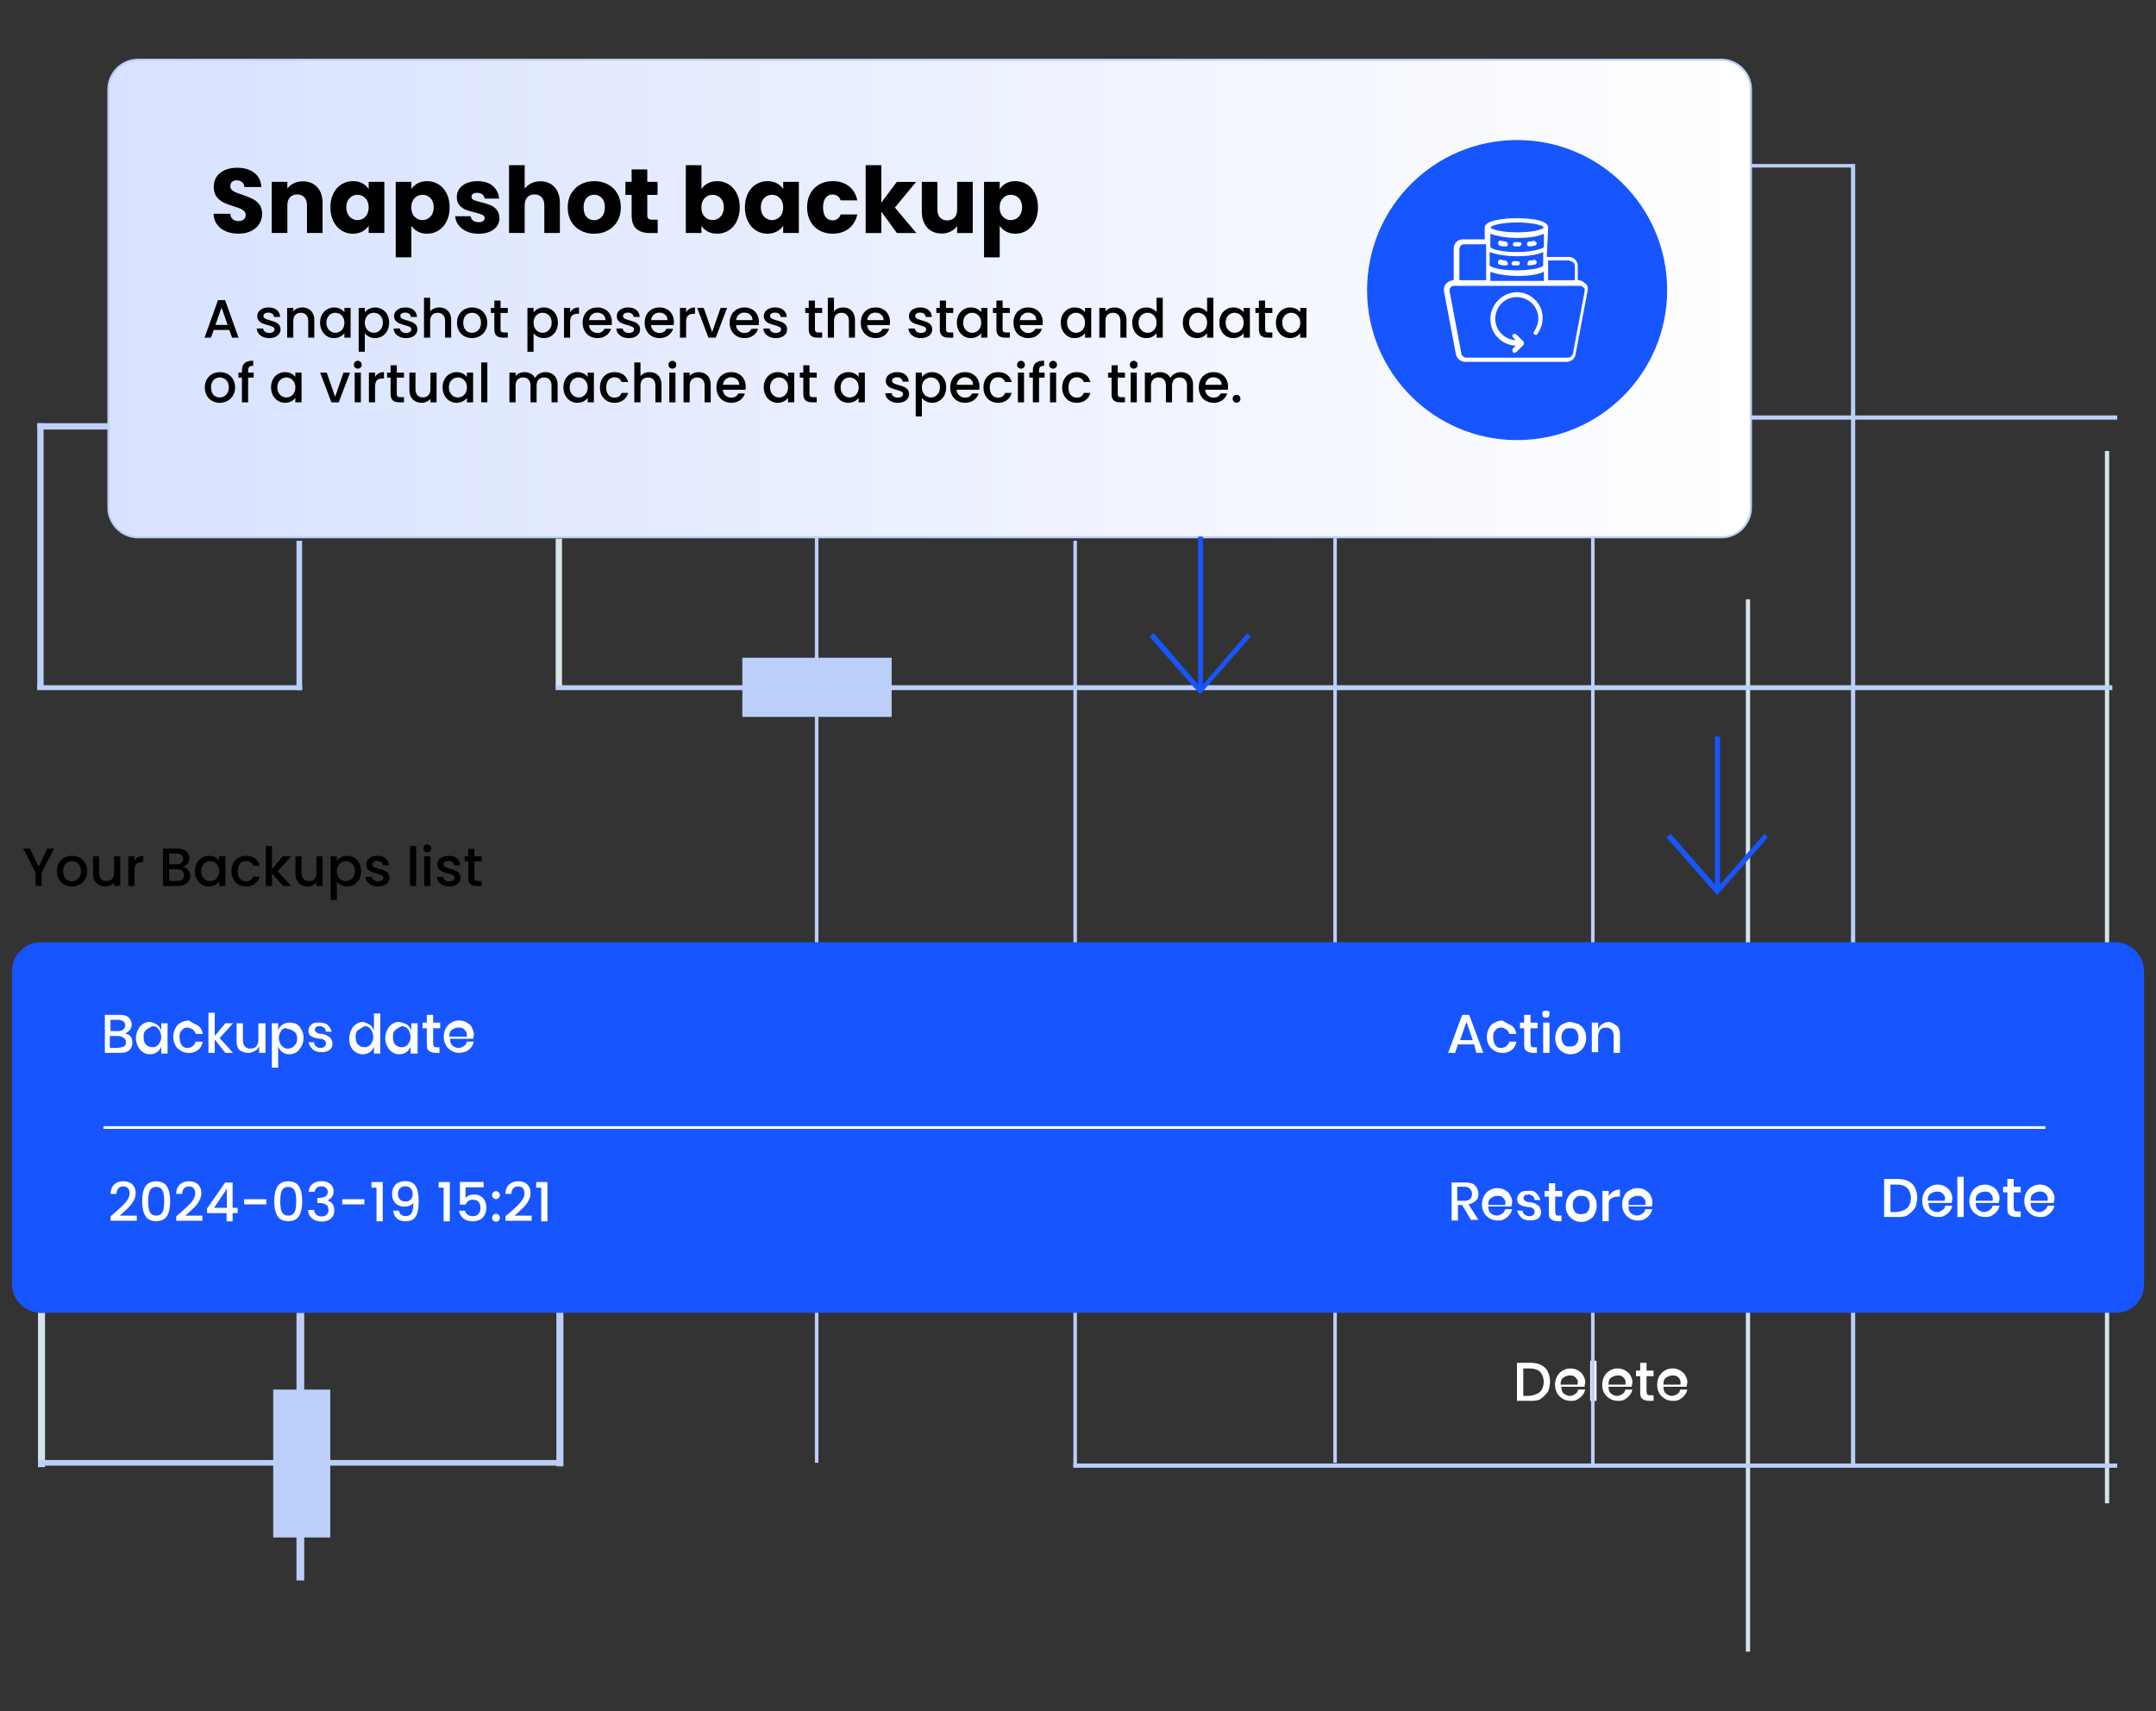 <?xml version="1.0" encoding="UTF-8"?>
<svg id="Layer_1" xmlns="http://www.w3.org/2000/svg" width="800" height="635" version="1.1" xmlns:xlink="http://www.w3.org/1999/xlink" viewBox="0 0 800 635">
  <rect x="0" y="0" width="800" height="635" fill="#333333" stroke="none"/>
  <!-- Generator: Adobe Illustrator 29.4.0, SVG Export Plug-In . SVG Version: 2.1.0 Build 152)  -->
  <defs>
    <style>
      .st0 {
        fill: #bbcff9;
      }

      .st1 {
        fill: url(#linear-gradient);
        stroke: #bbcff9;
        stroke-width: .75px;
      }

      .st1, .st2 {
        stroke-miterlimit: 10;
      }

      .st3 {
        fill: #d5e3ea;
      }

      .st4 {
        fill: #fff;
      }

      .st2 {
        fill: none;
        stroke: #fff;
      }

      .st5 {
        fill: #1755ff;
      }
    </style>
    <linearGradient id="linear-gradient" x1="40.22" y1="314.18" x2="649.71" y2="314.18" gradientTransform="translate(0 -203.42)" gradientUnits="userSpaceOnUse">
      <stop offset="0" stop-color="#d8e2ff"/>
      <stop offset="1" stop-color="#fff"/>
    </linearGradient>
  </defs>
  <rect class="st3" x="781.05" y="167.35" width="1.57" height="390.47"/>
  <g>
    <rect class="st3" x="647.81" y="222.37" width="1.57" height="390.47"/>
    <g>
      <path class="st4" d="M574.37,516.4c-.78,1.05-1.57,1.83-2.61,2.61s-2.61.78-3.92.78h-4.97v-14.11h4.97c1.57,0,2.87.26,3.92.78s2.09,1.31,2.61,2.61c.52,1.05.78,2.35.78,3.66,0,1.05-.26,2.61-.78,3.66h0ZM571.49,516.4c.78-.78,1.31-2.09,1.31-3.66s-.52-2.87-1.31-3.66-2.09-1.31-3.92-1.31h-2.35v10.19h2.35c1.83-.26,3.14-.78,3.92-1.57h0Z"/>
      <path class="st4" d="M587.96,514.57h-8.62c0,1.05.26,2.09,1.05,2.61s1.31.78,2.09.78,1.31-.26,2.09-.78c.52-.26.78-.78,1.05-1.57h2.61c-.26.78-.52,1.57-1.05,2.09-.52.78-1.05,1.05-1.83,1.57-.78.52-1.57.52-2.61.52s-2.09-.26-2.87-.78-1.57-1.05-2.09-2.09-.78-1.83-.78-3.14c0-1.05.26-2.09.78-3.14.52-.78,1.05-1.57,2.09-2.09.78-.52,1.83-.78,2.87-.78s2.09.26,2.87.78,1.57,1.05,1.83,1.83c.52.78.78,1.57.78,2.61-.26,1.05-.26,1.31-.26,1.57h0ZM585.08,511.69c-.26-.52-.78-.78-1.05-1.05-.52-.26-1.05-.26-1.57-.26-.78,0-1.57.26-2.35.78s-1.05,1.31-1.05,2.61h6.27c.26-1.05.26-1.57-.26-2.09h0Z"/>
      <path class="st4" d="M592.4,504.9v14.9h-2.35v-14.9h2.35Z"/>
      <path class="st4" d="M605.47,514.57h-8.62c0,1.05.26,2.09,1.05,2.61s1.31.78,2.09.78,1.31-.26,2.09-.78c.52-.26.78-.78,1.05-1.57h2.61c-.26.78-.52,1.57-1.05,2.09-.52.78-1.05,1.05-1.83,1.57-.78.52-1.57.52-2.61.52s-2.09-.26-2.87-.78-1.57-1.05-2.09-2.09c-.52-.78-.78-1.83-.78-3.14,0-1.05.26-2.09.78-3.14.52-.78,1.05-1.57,2.09-2.09.78-.52,1.83-.78,2.87-.78s2.09.26,2.87.78,1.57,1.05,1.83,1.83c.52.78.78,1.57.78,2.61-.26,1.05-.26,1.31-.26,1.57h0ZM602.85,511.69c-.26-.52-.78-.78-1.05-1.05-.52-.26-1.05-.26-1.57-.26-.78,0-1.57.26-2.35.78s-1.05,1.31-1.05,2.61h6.27c.26-1.05,0-1.57-.26-2.09h0Z"/>
      <path class="st4" d="M613.57,517.7v2.09h-1.57c-1.05,0-2.09-.26-2.61-.78-.78-.52-.78-1.57-.78-2.87v-5.49h-1.57v-2.09h1.57v-2.87h2.35v2.87h2.61v2.09h-2.61v5.49c0,.78.26,1.05.26,1.31.26.26.78.26,1.05.26h1.31,0Z"/>
      <path class="st4" d="M625.85,514.57h-8.62c0,1.05.26,2.09,1.05,2.61s1.31.78,2.09.78,1.31-.26,2.09-.78c.52-.26.78-.78,1.05-1.57h2.61c-.26.78-.52,1.57-1.05,2.09-.52.78-1.05,1.05-1.83,1.57-.78.52-1.57.52-2.61.52s-2.09-.26-2.87-.78-1.57-1.05-2.09-2.09-.78-1.83-.78-3.14c0-1.05.26-2.09.78-3.14.52-.78,1.05-1.57,2.09-2.09.78-.52,1.83-.78,2.87-.78s2.09.26,2.87.78,1.57,1.05,1.83,1.83c.52.78.78,1.57.78,2.61-.26,1.05-.26,1.31-.26,1.57h0ZM623.24,511.69c-.26-.52-.78-.78-1.05-1.05-.52-.26-1.05-.26-1.57-.26-.78,0-1.57.26-2.35.78s-1.05,1.31-1.05,2.61h6.27c.26-1.05,0-1.57-.26-2.09h0Z"/>
    </g>
    <rect class="st3" x="206.19" y="199.89" width="2.35" height="55.41"/>
    <rect class="st3" x="14.09" y="487.12" width="2.61" height="57.24"/>
    <g>
      <rect class="st0" x="686.82" y="60.85" width="1.57" height="482.46"/>
      <rect class="st0" x="647.88" y="60.85" width="39.46" height="1.31"/>
      <rect class="st0" x="647.88" y="154.15" width="137.73" height="1.57"/>
      <rect class="st0" x="590.38" y="199.37" width="1.31" height="343.68"/>
      <rect class="st0" x="494.73" y="199.1" width="1.31" height="343.68"/>
      <rect class="st0" x="398.29" y="200.67" width="1.31" height="343.68"/>
      <rect class="st0" x="398.29" y="543.05" width="387.33" height="1.57"/>
      <rect class="st0" x="302.37" y="199.1" width="1.31" height="343.68"/>
      <rect class="st0" x="206.19" y="254.25" width="577.6" height="1.83"/>
      <rect class="st0" x="206.45" y="486.86" width="2.61" height="57.24"/>
      <rect class="st0" x="14.09" y="541.74" width="194.71" height="2.09"/>
      <rect class="st0" x="110.01" y="487.12" width="2.87" height="99.32"/>
      <rect class="st0" x="13.83" y="157.03" width="26.4" height="2.35"/>
      <rect class="st0" x="13.83" y="157.03" width="2.35" height="98.79"/>
      <rect class="st0" x="13.83" y="254.25" width="98.27" height="1.83"/>
      <rect class="st0" x="110.01" y="200.67" width="2.09" height="55.41"/>
    </g>
    <rect class="st0" x="275.45" y="244.06" width="55.41" height="21.95"/>
    <path class="st1" d="M638.73,199.37H51.2c-6.01,0-10.98-4.97-10.98-10.98V33.14c0-6.01,4.97-10.98,10.98-10.98h587.53c6.01,0,10.98,4.97,10.98,10.98v155.51c-.26,6.01-4.97,10.72-10.98,10.72h0Z"/>
    <path class="st5" d="M785.09,487.12H15.14c-6.01,0-10.72-4.97-10.72-10.72v-116.04c0-6.01,4.97-10.72,10.72-10.72h769.7c6.01,0,10.72,4.97,10.72,10.72v116.04c.26,5.75-4.44,10.72-10.45,10.72h-.02Z"/>
    <rect class="st0" x="101.38" y="515.61" width="21.17" height="54.88"/>
    <circle class="st5" cx="562.94" cy="107.63" r="55.67"/>
    <g>
      <path class="st4" d="M48.33,384.41c.52.78.78,1.31.78,2.35s-.26,2.09-1.05,2.87-2.09,1.05-3.4,1.05h-5.75v-14.11h5.49c1.57,0,2.61.26,3.4,1.05.78.78,1.05,1.57,1.05,2.61,0,.78-.26,1.57-.78,2.09s-1.05,1.05-1.83,1.05c.78.26,1.57.52,2.09,1.05h0ZM41.01,382.58h2.87c.78,0,1.57-.26,1.83-.52.26-.26.78-.78.78-1.57s-.26-1.05-.78-1.57c-.52-.26-1.05-.52-2.09-.52h-2.61v4.18ZM45.98,388.33c.52-.26.78-1.05.78-1.57s-.26-1.31-.78-1.57-1.05-.78-2.09-.78h-3.14v4.44h2.87c1.31-.26,1.83-.26,2.35-.52h.01Z"/>
      <path class="st4" d="M58.26,380.22c.78.52,1.05,1.05,1.57,2.09v-2.61h2.35v11.24h-2.35v-2.61c-.26.78-.78,1.57-1.57,2.09-.78.52-1.57.78-2.61.78s-1.83-.26-2.61-.78-1.31-1.05-1.83-2.09-.78-2.09-.78-3.14.26-2.09.78-3.14,1.05-1.57,1.83-2.09c.78-.52,1.57-.78,2.61-.78,1.05.26,1.83.52,2.61,1.05h0ZM54.08,382.31c-.78.78-.78,1.57-.78,2.61s.26,2.09.78,2.61c.78.78,1.57,1.05,2.61,1.05.78,0,1.05-.26,1.57-.52.52-.26.78-.78,1.05-1.31s.52-1.05.52-2.09c0-.78-.26-1.31-.52-2.09-.26-.52-.78-1.05-1.05-1.31s-1.05-.52-1.57-.52c-1.31.52-2.09,1.05-2.61,1.57Z"/>
      <path class="st4" d="M73.42,380.49c1.05.78,1.57,1.83,1.83,3.14h-2.61c-.26-.78-.52-1.05-1.05-1.57-.52-.26-1.05-.78-2.09-.78-.78,0-1.57.26-2.09,1.05-.78.78-.78,1.57-.78,2.61s.26,2.09.78,2.87,1.31,1.05,2.09,1.05,1.57-.26,2.09-.78c.52-.26.78-1.05,1.05-1.57h2.61c-.26,1.31-.78,2.35-1.83,3.14-1.05.78-2.09,1.05-3.4,1.05-1.05,0-2.09-.26-2.87-.78-.78-.52-1.57-1.05-2.09-2.09s-.78-2.09-.78-3.14.26-2.09.78-3.14,1.05-1.57,2.09-2.09c.78-.52,1.83-.78,2.87-.78,1.31.78,2.35,1.31,3.4,1.83v-.02Z"/>
      <path class="st4" d="M83.61,390.68l-3.92-4.97v4.97h-2.35v-14.9h2.35v8.62l3.92-4.7h2.87l-4.97,5.49,4.97,5.49h-2.87Z"/>
      <path class="st4" d="M98.51,379.44v11.24h-2.35v-2.61c-.26.78-.78,1.57-1.57,1.83-.78.52-1.57.78-2.61.78-1.31,0-2.35-.52-3.14-1.05-.78-.78-1.05-2.09-1.05-3.4v-6.53h2.35v6.27c0,1.05.26,1.83.78,2.35s1.05.78,2.09.78c.78,0,1.57-.26,2.09-.78.52-.78.78-1.57.78-2.61v-6.01h2.61v-.26h.02Z"/>
      <path class="st4" d="M110.01,379.96c.78.52,1.31,1.05,1.83,2.09.52.78.78,1.83.78,3.14,0,1.05-.26,2.09-.78,3.14-.52.78-1.05,1.57-1.83,2.09s-1.57.78-2.61.78-1.83-.26-2.61-.78-1.05-1.05-1.57-2.09v7.84h-2.35v-16.47h2.35v2.61c.26-.78.78-1.57,1.57-2.09s1.57-.78,2.61-.78,2.09.26,2.61.52ZM105.04,381.79c-.52.26-.78.78-1.05,1.31-.26.52-.52,1.05-.52,2.09,0,.78.26,1.31.52,2.09.26.52.78,1.05,1.05,1.31.52.26,1.05.52,1.57.52,1.05,0,1.83-.26,2.61-1.05s1.05-1.57,1.05-2.61-.26-2.09-1.05-2.61-1.57-1.05-2.61-1.05c-.52-.52-1.05-.26-1.57,0h0Z"/>
      <path class="st4" d="M121.51,380.22c.78.78,1.31,1.57,1.57,2.61h-2.09c-.26-.78-.26-1.05-.78-1.57-.52-.26-1.05-.52-1.57-.52s-1.05.26-1.31.26c-.26.26-.52.78-.52,1.05s.26.78.26.78c.26.26.52.26.78.52.26.26.78.26,1.57.26.78.26,1.57.26,2.09.78.52.26,1.05.52,1.31,1.05s.52,1.05.52,1.83c0,1.05-.26,1.57-1.05,2.35-.78.52-1.57.78-2.87.78s-2.61-.26-3.4-1.05-1.31-1.57-1.57-2.61h2.09c0,.78.26,1.05.78,1.57s1.05.52,1.83.52c.52,0,1.05-.26,1.31-.52.26-.26.52-.78.52-1.05s-.26-.78-.26-1.05c-.26-.26-.52-.26-.78-.52-.26-.26-.78-.26-1.57-.26-.78-.26-1.57-.26-2.09-.52-.52-.26-1.05-.52-1.31-.78s-.52-1.05-.52-1.57c0-1.05.26-1.57,1.05-2.35.78-.78,1.57-.78,3.14-.78,1.05,0,2.09.26,2.87.78h0Z"/>
      <path class="st4" d="M137.19,380.22c.78.52,1.05,1.05,1.57,2.09v-6.27h2.35v14.9h-2.35v-2.61c-.26.78-.78,1.57-1.57,2.09s-1.57.78-2.61.78-1.83-.26-2.61-.78-1.31-1.05-1.83-2.09-.52-2.09-.52-3.14.26-2.09.78-3.14,1.05-1.57,1.83-2.09,1.57-.78,2.61-.78c.78.26,1.57.52,2.35,1.05h0ZM132.75,382.31c-.78.78-.78,1.57-.78,2.61s.26,2.09.78,2.61c.78.78,1.57,1.05,2.61,1.05.78,0,1.05-.26,1.57-.52.52-.26.78-.78,1.05-1.31.26-.52.52-1.05.52-2.09,0-.78-.26-1.31-.52-2.09-.26-.52-.78-1.05-1.05-1.31s-1.05-.52-1.57-.52c-1.05.52-1.83,1.05-2.61,1.57Z"/>
      <path class="st4" d="M151.04,380.22c.78.52,1.05,1.05,1.57,2.09v-2.61h2.35v11.24h-2.61v-2.61c-.26.78-.78,1.57-1.57,2.09s-1.57.78-2.61.78-1.83-.26-2.61-.78-1.31-1.05-1.83-2.09-.78-1.83-.78-3.14.26-2.09.78-3.14,1.05-1.57,1.83-2.09,1.57-.78,2.61-.78c1.05.26,2.09.52,2.87,1.05h0ZM146.6,382.31c-.78.78-.78,1.57-.78,2.61s.26,2.09.78,2.61c.78.78,1.57,1.05,2.61,1.05.78,0,1.05-.26,1.57-.52.52-.26.78-.78,1.05-1.31.26-.52.52-1.05.52-2.09,0-.78-.26-1.31-.52-2.09-.26-.52-.78-1.05-1.05-1.31-.52-.26-1.05-.52-1.57-.52-1.31.52-2.09,1.05-2.61,1.57Z"/>
      <path class="st4" d="M163.07,388.59v2.09h-1.31c-1.05,0-2.09-.26-2.61-.78-.78-.52-.78-1.57-.78-2.87v-5.49h-1.57v-2.09h1.57v-2.87h2.35v2.87h2.61v2.09h-2.61v5.49c0,.78.26,1.05.26,1.31.26.26.78.26,1.05.26h1.05-.01Z"/>
      <path class="st4" d="M175.61,385.45h-8.62c0,1.05.26,2.09,1.05,2.61s1.31.78,2.09.78,1.31-.26,2.09-.78c.52-.26.78-.78,1.05-1.57h2.61c-.26.78-.52,1.57-1.05,2.09-.52.78-1.05,1.05-1.83,1.57-.78.26-1.57.52-2.61.52s-2.09-.26-2.87-.78-1.57-1.05-2.09-2.09-.78-1.83-.78-3.14.26-2.09.78-3.14c.52-.78,1.05-1.57,2.09-2.09.78-.52,1.83-.78,2.87-.78s2.09.26,2.87.78,1.57,1.05,1.83,1.83.78,1.57.78,2.61c-.26,1.05-.26,1.31-.26,1.57h0ZM172.74,382.58c-.26-.52-.78-.78-1.05-1.05-.52-.26-1.05-.26-1.57-.26-.78,0-1.57.26-2.35.78s-1.05,1.31-1.05,2.61h6.53c0-.78,0-1.57-.52-2.09h.01Z"/>
    </g>
    <line class="st2" x1="38.4" y1="418.38" x2="758.96" y2="418.38"/>
    <polygon class="st5" points="444.55 199.1 444.55 253.99 428.08 234.91 426.51 236.22 445.33 257.65 464.15 236.22 462.84 234.91 446.38 253.99 446.38 199.1 444.55 199.1"/>
    <polygon class="st5" points="636.38 273.33 636.38 328.21 619.92 309.4 618.35 310.7 637.17 332.13 655.98 310.7 654.68 309.4 638.21 328.21 638.21 273.33 636.38 273.33"/>
    <g>
      <path class="st4" d="M545.95,452.88l-3.4-5.75h-1.57v5.75h-2.35v-14.11h4.97c1.57,0,2.87.26,3.66,1.05s1.31,1.83,1.31,3.14c0,1.05-.26,2.09-1.05,2.61-.78.78-1.57,1.05-2.61,1.31l3.66,5.75h-2.61v.26h0ZM540.73,445.56h2.61c1.83,0,2.87-.78,2.87-2.61,0-.78-.26-1.31-.78-1.83s-1.05-.78-2.09-.78h-2.61v5.23h0Z"/>
      <path class="st4" d="M560.85,447.65h-8.62c0,1.05.26,2.09,1.05,2.61.78.52,1.31.78,2.09.78s1.31-.26,2.09-.78c.52-.26.78-.78,1.05-1.57h2.61c-.26.78-.52,1.57-1.05,2.09-.52.78-1.05,1.05-1.83,1.57-.78.52-1.57.52-2.61.52s-2.09-.26-2.87-.78-1.57-1.05-2.09-2.09-.78-1.83-.78-3.14c0-1.05.26-2.09.78-3.14.52-.78,1.05-1.57,2.09-2.09.78-.52,1.83-.78,2.87-.78s2.09.26,2.87.78,1.57,1.05,1.83,1.83c.52.78.78,1.57.78,2.61-.26,1.05-.26,1.31-.26,1.57h0ZM558.24,445.04c-.26-.52-.78-.78-1.05-1.05-.52-.26-1.05-.26-1.57-.26-.78,0-1.57.26-2.35.78-.78.52-1.05,1.31-1.05,2.61h6.27c.26-1.31,0-1.83-.26-2.09h0Z"/>
      <path class="st4" d="M570,442.69c.78.78,1.31,1.57,1.57,2.61h-2.09c-.26-.78-.26-1.05-.78-1.57-.52-.26-1.05-.52-1.57-.52s-1.05.26-1.31.26c-.26.26-.52.78-.52,1.05s.26.78.26.78c.26.26.52.26.78.52.26.26.78.26,1.57.26.78.26,1.57.26,2.09.78.52.26,1.05.52,1.31,1.05s.52,1.05.52,1.83c0,1.05-.26,1.57-1.05,2.35-.78.52-1.57.78-2.87.78s-2.61-.26-3.4-1.05c-.78-.78-1.31-1.57-1.57-2.61h2.09c0,.78.26,1.05.78,1.57.52.26,1.05.52,1.83.52.52,0,1.05-.26,1.31-.52.26-.26.52-.78.52-1.05s-.26-.78-.26-1.05c-.26-.26-.52-.26-.78-.52-.26-.26-.78-.26-1.57-.26-.78-.26-1.57-.26-2.09-.52-.52-.26-1.05-.52-1.31-.78-.26-.52-.52-1.05-.52-1.57,0-1.05.26-1.57,1.05-2.35s1.57-.78,3.14-.78c1.05-.26,2.09,0,2.87.78h0Z"/>
      <path class="st4" d="M579.41,451.05v2.09h-1.31c-1.05,0-2.09-.26-2.61-.78-.78-.52-.78-1.57-.78-2.87v-5.49h-1.57v-2.09h1.57v-2.87h2.35v2.87h2.61v2.09h-2.61v5.49c0,.78.26,1.05.26,1.31.26.26.78.26,1.05.26h1.05,0Z"/>
      <path class="st4" d="M589.6,442.17c.78.52,1.57,1.05,2.09,2.09.52.78.78,1.83.78,3.14,0,1.05-.26,2.09-.78,3.14s-1.05,1.57-2.09,2.09c-.78.52-1.83.78-2.87.78s-2.09-.26-2.87-.78-1.57-1.05-2.09-2.09c-.52-.78-.78-1.83-.78-3.14,0-1.05.26-2.09.78-3.14.52-.78,1.05-1.57,2.09-2.09.78-.52,1.83-.78,2.87-.78,1.05.26,2.09.52,2.87.78ZM585.16,444c-.52.26-.78.78-1.05,1.05s-.52,1.05-.52,2.09.26,1.57.52,2.09.78,1.05,1.05,1.05c.52.26,1.05.26,1.57.26s1.05-.26,1.57-.26c.52-.26.78-.78,1.05-1.05.26-.52.52-1.05.52-2.09s-.26-1.57-.52-2.09-.78-1.05-1.05-1.05c-.52-.26-1.05-.26-1.57-.26s-1.05,0-1.57.26Z"/>
      <path class="st4" d="M598.49,442.17c.78-.52,1.57-.78,2.61-.78v2.61h-.78c-1.05,0-1.83.26-2.61.78s-.78,1.31-.78,2.61v5.75h-2.35v-11.24h2.35v2.09c.26-.78.78-1.31,1.57-1.83h0Z"/>
      <path class="st4" d="M612.86,447.65h-8.62c0,1.05.26,2.09,1.05,2.61.78.52,1.31.78,2.09.78s1.31-.26,2.09-.78c.52-.26.78-.78,1.05-1.57h2.61c-.26.78-.52,1.57-1.05,2.09-.52.78-1.05,1.05-1.83,1.57-.78.52-1.57.52-2.61.52s-2.09-.26-2.87-.78-1.57-1.05-2.09-2.09c-.52-.78-.78-1.83-.78-3.14,0-1.05.26-2.09.78-3.14s1.05-1.57,2.09-2.09c.78-.52,1.83-.78,2.87-.78s2.09.26,2.87.78,1.57,1.05,1.83,1.83c.52.78.78,1.57.78,2.61s0,1.31-.26,1.57h0ZM610.25,445.04c-.26-.52-.78-.78-1.05-1.05-.52-.26-1.05-.26-1.57-.26-.78,0-1.57.26-2.35.78-.78.52-1.05,1.31-1.05,2.61h6.27c.26-1.31,0-1.83-.26-2.09h0Z"/>
    </g>
    <g>
      <path class="st4" d="M547,387.54h-6.01l-1.05,3.14h-2.61l5.23-14.11h2.61l5.23,14.11h-2.61l-.78-3.14h0ZM546.48,385.97l-2.35-6.8-2.35,6.8h4.7,0Z"/>
      <path class="st4" d="M560.85,380.49c1.05.78,1.57,1.83,1.83,3.14h-2.61c-.26-.78-.52-1.05-1.05-1.57-.52-.26-1.05-.78-2.09-.78-.78,0-1.57.26-2.09,1.05-.78.78-.78,1.57-.78,2.61s.26,2.09.78,2.87,1.31,1.05,2.09,1.05,1.57-.26,2.09-.78c.52-.26.78-1.05,1.05-1.57h2.61c-.26,1.31-.78,2.35-1.83,3.14s-2.09,1.05-3.4,1.05c-1.05,0-2.09-.26-2.87-.78s-1.57-1.05-2.09-2.09c-.52-.78-.78-1.83-.78-3.14,0-1.05.26-2.09.78-3.14s1.05-1.57,2.09-2.09,1.83-.78,2.87-.78c1.31.78,2.35,1.31,3.4,1.83v-.02Z"/>
      <path class="st4" d="M570.26,388.59v2.09h-1.31c-1.05,0-2.09-.26-2.61-.78-.78-.52-.78-1.57-.78-2.87v-5.49h-1.57v-2.09h1.57v-2.87h2.35v2.87h2.61v2.09h-2.61v5.49c0,.78.26,1.05.26,1.31.26.26.78.26,1.05.26h1.05,0Z"/>
      <path class="st4" d="M572.61,375.26c.26-.26.78-.26,1.05-.26.52,0,.78.26,1.05.26.26.26.26.52.26,1.05,0,.26-.26.78-.26,1.05-.26.26-.78.26-1.05.26-.52,0-.78-.26-1.05-.26-.26-.26-.26-.52-.26-1.05-.26-.52,0-.52.26-1.05ZM574.96,379.44v11.24h-2.35v-11.24h2.35Z"/>
      <path class="st4" d="M585.68,379.96c.78.52,1.57,1.05,2.09,2.09.52.78.78,1.83.78,3.14,0,1.05-.26,2.09-.78,3.14-.52.78-1.05,1.57-2.09,2.09-.78.52-1.83.78-2.87.78s-2.09-.26-2.87-.78-1.57-1.05-2.09-2.09-.78-1.83-.78-3.14c0-1.05.26-2.09.78-3.14s1.05-1.57,2.09-2.09,1.83-.78,2.87-.78c1.05.26,1.83.52,2.87.78ZM580.97,381.79c-.52.26-.78.78-1.05,1.05s-.52,1.05-.52,2.09.26,1.57.52,2.09.78,1.05,1.05,1.05c.52.26,1.05.26,1.57.26.78,0,1.05-.26,1.57-.26.52-.26.78-.78,1.05-1.05s.52-1.05.52-2.09-.26-1.57-.52-2.09-.78-1.05-1.05-1.05c-.52-.26-1.05-.26-1.57-.26s-1.05,0-1.57.26Z"/>
      <path class="st4" d="M600.05,380.75c.78.78,1.05,2.09,1.05,3.4v6.53h-2.35v-6.27c0-1.05-.26-1.83-.78-2.35s-1.05-.78-2.09-.78c-.78,0-1.57.26-2.09.78-.52.78-.78,1.57-.78,2.61v5.75h-2.35v-10.98h2.35v2.61c.26-.78.78-1.57,1.57-2.09s1.57-.78,2.61-.78c1.05.26,1.83.78,2.87,1.57h0Z"/>
    </g>
    <g>
      <path class="st4" d="M710.61,448.18c-.78,1.05-1.57,1.83-2.61,2.61s-2.61.78-3.92.78h-4.97v-14.11h4.97c1.57,0,2.87.26,3.92.78s2.09,1.31,2.61,2.61c.52,1.05.78,2.35.78,3.66,0,1.05-.26,2.61-.78,3.66h0ZM707.73,448.18c.78-.78,1.31-2.09,1.31-3.66s-.52-2.87-1.31-3.66-2.09-1.31-3.92-1.31h-2.35v10.19h2.35c1.83-.26,3.14-.78,3.92-1.57h0Z"/>
      <path class="st4" d="M724.2,446.35h-8.62c0,1.05.26,2.09,1.05,2.61s1.31.78,2.09.78,1.31-.26,2.09-.78c.52-.26.78-.78,1.05-1.57h2.61c-.26.78-.52,1.57-1.05,2.09-.52.78-1.05,1.05-1.83,1.57-.78.52-1.57.52-2.61.52s-2.09-.26-2.87-.78-1.57-1.05-2.09-2.09-.78-1.83-.78-3.14c0-1.05.26-2.09.78-3.14.52-.78,1.05-1.57,2.09-2.09.78-.52,1.83-.78,2.87-.78s2.09.26,2.87.78,1.57,1.05,1.83,1.83c.52.78.78,1.57.78,2.61-.26,1.05-.26,1.31-.26,1.57h0ZM721.32,443.47c-.26-.52-.78-.78-1.05-1.05-.52-.26-1.05-.26-1.57-.26-.78,0-1.57.26-2.35.78s-1.05,1.31-1.05,2.61h6.27c.26-1.05.26-1.57-.26-2.09h0Z"/>
      <path class="st4" d="M728.64,436.68v14.9h-2.35v-14.9h2.35Z"/>
      <path class="st4" d="M741.71,446.35h-8.62c0,1.05.26,2.09,1.05,2.61s1.31.78,2.09.78,1.31-.26,2.09-.78c.52-.26.78-.78,1.05-1.57h2.61c-.26.78-.52,1.57-1.05,2.09-.52.78-1.05,1.05-1.83,1.57-.78.52-1.57.52-2.61.52s-2.09-.26-2.87-.78-1.57-1.05-2.09-2.09c-.52-.78-.78-1.83-.78-3.14,0-1.05.26-2.09.78-3.14.52-.78,1.05-1.57,2.09-2.09.78-.52,1.83-.78,2.87-.78s2.09.26,2.87.78,1.57,1.05,1.83,1.83c.52.78.78,1.57.78,2.61-.26,1.05-.26,1.31-.26,1.57h0ZM739.09,443.47c-.26-.52-.78-.78-1.05-1.05-.52-.26-1.05-.26-1.57-.26-.78,0-1.57.26-2.35.78s-1.05,1.31-1.05,2.61h6.27c.26-1.05,0-1.57-.26-2.09h0Z"/>
      <path class="st4" d="M749.81,449.48v2.09h-1.57c-1.05,0-2.09-.26-2.61-.78-.78-.52-.78-1.57-.78-2.87v-5.49h-1.57v-2.09h1.57v-2.87h2.35v2.87h2.61v2.09h-2.61v5.49c0,.78.26,1.05.26,1.31.26.26.78.26,1.05.26h1.31,0Z"/>
      <path class="st4" d="M762.09,446.35h-8.62c0,1.05.26,2.09,1.05,2.61s1.31.78,2.09.78,1.31-.26,2.09-.78c.52-.26.78-.78,1.05-1.57h2.61c-.26.78-.52,1.57-1.05,2.09-.52.78-1.05,1.05-1.83,1.57-.78.52-1.57.52-2.61.52s-2.09-.26-2.87-.78-1.57-1.05-2.09-2.09-.78-1.83-.78-3.14c0-1.05.26-2.09.78-3.14.52-.78,1.05-1.57,2.09-2.09.78-.52,1.83-.78,2.87-.78s2.09.26,2.87.78,1.57,1.05,1.83,1.83c.52.78.78,1.57.78,2.61-.26,1.05-.26,1.31-.26,1.57h0ZM759.48,443.47c-.26-.52-.78-.78-1.05-1.05-.52-.26-1.05-.26-1.57-.26-.78,0-1.57.26-2.35.78s-1.05,1.31-1.05,2.61h6.27c.26-1.05,0-1.57-.26-2.09h0Z"/>
    </g>
    <path class="st4" d="M574.44,84.37c0-2.87-7.32-3.4-11.76-3.4s-11.76.78-11.76,3.4v4.44h-8.1c-2.09,0-3.4,1.57-3.4,3.4v11.76c-1.05,0-2.09.52-2.87,1.31s-.78,1.83-.78,2.61l4.44,23.52c.26,1.57,1.83,2.87,3.4,2.87h37.64c1.57,0,3.14-1.05,3.4-2.87l4.44-23.52c.26-1.05,0-2.09-.78-2.61-.78-.78-1.57-1.31-2.87-1.31v-5.23c0-2.09-1.57-3.4-3.4-3.4h-8.1l.52-10.98h-.02ZM553.01,104.23v-3.4c2.61,1.05,6.8,1.57,9.93,1.57s7.32-.26,9.93-1.57v3.4h-19.86ZM572.61,98.48c-.26.78-3.92,1.83-9.93,1.83s-9.41-1.05-9.93-1.83v-4.97c2.61,1.05,6.8,1.57,9.93,1.57s7.32-.26,9.93-1.57v4.97ZM562.94,93.52c-6.01,0-9.41-1.05-9.93-1.83v-4.97c2.61,1.05,6.8,1.57,9.93,1.57s7.32-.26,9.93-1.57v4.97c-.52.52-3.92,1.83-9.93,1.83ZM562.94,82.54c5.75,0,9.41,1.05,9.93,1.83-.52.78-3.92,1.83-9.93,1.83s-9.41-1.05-9.93-1.83c.52-.78,4.18-1.83,9.93-1.83ZM543.34,90.64h8.1v13.33h-9.93v-11.5c0-1.05.78-1.83,1.83-1.83ZM588.03,107.89l-4.44,23.52c-.26.78-1.05,1.31-1.83,1.31h-37.64c-.78,0-1.57-.52-1.83-1.31l-4.44-23.52c0-.52,0-.78.26-1.05.26-.52.78-.78,1.57-.78h46.52c.52,0,1.05.26,1.57.78.26,0,.26.52.26,1.05ZM582.54,96.91c1.05,0,1.83.78,1.83,1.83v5.23h-9.93v-7.32h8.1s0,.26,0,.26Z"/>
    <path class="st4" d="M558.5,89.6c-.78,0-1.05-.26-1.57-.26-.52-.26-1.05.26-1.05.78s.26,1.05.78,1.05c.52.26,1.05.26,1.83.26h.26c.52,0,.78-.26.78-.78-.26-.78-.52-1.05-1.05-1.05h.02Z"/>
    <path class="st4" d="M563.72,89.86h-1.57c-.52,0-.78.26-.78.78s.26.78.78.78h1.57c.52,0,.78-.52.78-.78.26-.52-.26-.78-.78-.78Z"/>
    <path class="st4" d="M568.95,89.33c-.52.26-1.05.26-1.57.26s-.78.52-.78,1.05.52.78.78.78h.26c.78,0,1.31-.26,1.83-.26.52-.26.78-.52.78-1.05-.52-.52-.78-.78-1.31-.78h0Z"/>
    <path class="st4" d="M558.5,96.65c-.78,0-1.05-.26-1.57-.26-.52-.26-1.05.26-1.05.78-.26.52.26,1.05.78,1.05.52.26,1.05.26,1.83.26h.26c.52,0,.78-.26.78-.78-.26-.52-.52-1.05-1.05-1.05h.02Z"/>
    <path class="st4" d="M560.85,97.7c0,.52.26.78.78.78h1.57c.52,0,.78-.52.78-.78,0-.52-.52-.78-.78-.78h-1.57c-.26,0-.52.26-.78.78Z"/>
    <path class="st4" d="M567.38,98.48h0c.78,0,1.31-.26,2.09-.26.52-.26.78-.52.78-1.05-.26-.52-.52-.78-1.05-.78-.52.26-1.05.26-1.57.26s-.78.52-.78,1.05c-.26.52,0,.78.52.78h0Z"/>
    <path class="st4" d="M562.94,108.41c-5.23,0-9.93,4.44-9.93,9.93s4.18,9.67,9.41,9.93l-1.05,1.05c-.26.26-.26.78,0,1.31s.78.26,1.31,0h0l2.61-2.61c.26-.26.26-.78,0-1.31l-2.61-2.61c-.26-.26-1.05-.26-1.31,0s-.26.78,0,1.05l1.05,1.05c-4.44-.26-7.84-3.92-7.58-8.36s3.92-7.84,8.36-7.58,7.84,3.92,7.58,8.36c0,1.57-.78,3.14-1.57,4.44-.26.26-.26,1.05.26,1.05.26.26,1.05.26,1.05-.26h0c3.14-4.44,2.35-10.45-2.09-13.59-1.31-1.05-3.4-1.83-5.49-1.83v-.02Z"/>
    <g>
      <path d="M85.11,122.44h-5.82l-1,2.84h-2.38l4.98-13.92h2.64l4.98,13.92h-2.4l-1-2.84ZM84.47,120.58l-2.26-6.46-2.28,6.46h4.54Z"/>
      <path d="M97.54,124.99c-.69-.31-1.23-.74-1.63-1.28s-.61-1.14-.64-1.81h2.36c.04.47.26.86.67,1.17.41.31.92.47,1.53.47s1.14-.12,1.49-.37c.35-.25.53-.56.53-.95,0-.41-.2-.72-.59-.92-.39-.2-1.02-.42-1.87-.66-.83-.23-1.5-.45-2.02-.66s-.97-.54-1.35-.98c-.38-.44-.57-1.02-.57-1.74,0-.59.17-1.12.52-1.61s.84-.87,1.49-1.15c.65-.28,1.39-.42,2.23-.42,1.25,0,2.26.32,3.03.95.77.63,1.18,1.5,1.23,2.59h-2.28c-.04-.49-.24-.89-.6-1.18-.36-.29-.85-.44-1.46-.44s-1.06.11-1.38.34c-.32.23-.48.53-.48.9,0,.29.11.54.32.74.21.2.47.36.78.47.31.11.76.26,1.36.43.8.21,1.46.43,1.97.65.51.22.96.54,1.33.97s.57.99.58,1.7c0,.63-.17,1.19-.52,1.68-.35.49-.84.88-1.47,1.16-.63.28-1.38.42-2.23.42s-1.64-.16-2.33-.47Z"/>
      <path d="M114.44,114.62c.69.36,1.22.89,1.61,1.6.39.71.58,1.56.58,2.56v6.5h-2.26v-6.16c0-.99-.25-1.74-.74-2.27-.49-.53-1.17-.79-2.02-.79s-1.53.26-2.03.79c-.5.53-.75,1.28-.75,2.27v6.16h-2.28v-11.02h2.28v1.26c.37-.45.85-.81,1.43-1.06.58-.25,1.2-.38,1.85-.38.87,0,1.64.18,2.33.54Z"/>
      <path d="M119.46,116.78c.46-.85,1.09-1.52,1.88-1.99.79-.47,1.67-.71,2.63-.71.87,0,1.62.17,2.27.51.65.34,1.16.76,1.55,1.27v-1.6h2.3v11.02h-2.3v-1.64c-.39.52-.91.95-1.58,1.3s-1.43.52-2.28.52c-.95,0-1.81-.24-2.6-.73s-1.41-1.17-1.87-2.04-.69-1.86-.69-2.97.23-2.09.69-2.94ZM127.32,117.78c-.31-.56-.72-.99-1.23-1.28-.51-.29-1.05-.44-1.64-.44s-1.13.14-1.64.43c-.51.29-.92.71-1.23,1.26-.31.55-.47,1.21-.47,1.97s.16,1.43.47,2,.73,1.01,1.24,1.31c.51.3,1.06.45,1.63.45s1.13-.15,1.64-.44c.51-.29.92-.72,1.23-1.29.31-.57.47-1.23.47-1.99s-.16-1.42-.47-1.98Z"/>
      <path d="M136.95,114.6c.67-.35,1.42-.52,2.26-.52.96,0,1.84.24,2.63.71.79.47,1.42,1.14,1.87,1.99s.68,1.83.68,2.94-.23,2.1-.68,2.97-1.08,1.55-1.87,2.04-1.67.73-2.63.73c-.84,0-1.59-.17-2.24-.51s-1.19-.76-1.6-1.27v6.84h-2.28v-16.26h2.28v1.62c.39-.51.91-.93,1.58-1.28ZM141.6,117.75c-.31-.55-.73-.97-1.24-1.26-.51-.29-1.06-.43-1.65-.43s-1.12.15-1.63.44c-.51.29-.93.72-1.24,1.28s-.47,1.22-.47,1.98.16,1.42.47,1.99c.31.57.73,1,1.24,1.29.51.29,1.06.44,1.63.44s1.14-.15,1.65-.45c.51-.3.93-.74,1.24-1.31s.47-1.24.47-2-.16-1.42-.47-1.97Z"/>
      <path d="M148.32,124.99c-.69-.31-1.23-.74-1.63-1.28s-.61-1.14-.64-1.81h2.36c.04.47.26.86.67,1.17.41.31.92.47,1.53.47s1.14-.12,1.49-.37c.35-.25.53-.56.53-.95,0-.41-.2-.72-.59-.92-.39-.2-1.02-.42-1.87-.66-.83-.23-1.5-.45-2.02-.66s-.97-.54-1.35-.98c-.38-.44-.57-1.02-.57-1.74,0-.59.17-1.12.52-1.61s.84-.87,1.49-1.15c.65-.28,1.39-.42,2.23-.42,1.25,0,2.26.32,3.03.95.77.63,1.18,1.5,1.23,2.59h-2.28c-.04-.49-.24-.89-.6-1.18-.36-.29-.85-.44-1.46-.44s-1.06.11-1.38.34c-.32.23-.48.53-.48.9,0,.29.11.54.32.74.21.2.47.36.78.47.31.11.76.26,1.36.43.8.21,1.46.43,1.97.65.51.22.96.54,1.33.97s.57.99.58,1.7c0,.63-.17,1.19-.52,1.68-.35.49-.84.88-1.47,1.16-.63.28-1.38.42-2.23.42s-1.64-.16-2.33-.47Z"/>
      <path d="M165.28,114.62c.66.36,1.18.89,1.56,1.6.38.71.57,1.56.57,2.56v6.5h-2.26v-6.16c0-.99-.25-1.74-.74-2.27-.49-.53-1.17-.79-2.02-.79s-1.53.26-2.03.79c-.5.53-.75,1.28-.75,2.27v6.16h-2.28v-14.8h2.28v5.06c.39-.47.88-.83,1.47-1.08.59-.25,1.24-.38,1.95-.38.84,0,1.59.18,2.25.54Z"/>
      <path d="M172.27,124.75c-.84-.47-1.5-1.14-1.98-2-.48-.86-.72-1.86-.72-2.99s.25-2.11.74-2.98c.49-.87,1.17-1.53,2.02-2,.85-.47,1.81-.7,2.86-.7s2.01.23,2.86.7c.85.47,1.53,1.13,2.02,2,.49.87.74,1.86.74,2.98s-.25,2.11-.76,2.98c-.51.87-1.2,1.54-2.07,2.01-.87.47-1.84.71-2.89.71s-1.98-.24-2.82-.71ZM176.74,123.06c.51-.28.93-.7,1.25-1.26.32-.56.48-1.24.48-2.04s-.15-1.48-.46-2.03-.71-.97-1.22-1.25c-.51-.28-1.05-.42-1.64-.42s-1.13.14-1.63.42-.9.7-1.19,1.25c-.29.55-.44,1.23-.44,2.03,0,1.19.3,2.1.91,2.75.61.65,1.37.97,2.29.97.59,0,1.14-.14,1.65-.42Z"/>
      <path d="M185.73,116.12v6.1c0,.41.1.71.29.89s.52.27.99.27h1.4v1.9h-1.8c-1.03,0-1.81-.24-2.36-.72-.55-.48-.82-1.26-.82-2.34v-6.1h-1.3v-1.86h1.3v-2.74h2.3v2.74h2.68v1.86h-2.68Z"/>
      <path d="M199.57,114.6c.67-.35,1.42-.52,2.26-.52.96,0,1.84.24,2.63.71.79.47,1.42,1.14,1.87,1.99s.68,1.83.68,2.94-.23,2.1-.68,2.97-1.08,1.55-1.87,2.04-1.67.73-2.63.73c-.84,0-1.59-.17-2.24-.51s-1.19-.76-1.6-1.27v6.84h-2.28v-16.26h2.28v1.62c.39-.51.91-.93,1.58-1.28ZM204.22,117.75c-.31-.55-.73-.97-1.24-1.26-.51-.29-1.06-.43-1.65-.43s-1.12.15-1.63.44c-.51.29-.93.72-1.24,1.28s-.47,1.22-.47,1.98.16,1.42.47,1.99c.31.57.73,1,1.24,1.29.51.29,1.06.44,1.63.44s1.14-.15,1.65-.45c.51-.3.93-.74,1.24-1.31s.47-1.24.47-2-.16-1.42-.47-1.97Z"/>
      <path d="M212.88,114.55c.55-.31,1.21-.47,1.97-.47v2.36h-.58c-.89,0-1.57.23-2.03.68s-.69,1.24-.69,2.36v5.8h-2.28v-11.02h2.28v1.6c.33-.56.78-1,1.33-1.31Z"/>
      <path d="M226.97,120.62h-8.42c.07.88.39,1.59.98,2.12s1.31.8,2.16.8c1.23,0,2.09-.51,2.6-1.54h2.46c-.33,1.01-.94,1.84-1.81,2.49-.87.65-1.96.97-3.25.97-1.05,0-2-.24-2.83-.71-.83-.47-1.49-1.14-1.96-2-.47-.86-.71-1.86-.71-2.99s.23-2.13.69-2.99c.46-.86,1.11-1.52,1.94-1.99.83-.47,1.79-.7,2.87-.7s1.97.23,2.78.68c.81.45,1.45,1.09,1.9,1.91.45.82.68,1.76.68,2.83,0,.41-.03.79-.08,1.12ZM224.67,118.78c-.01-.84-.31-1.51-.9-2.02-.59-.51-1.31-.76-2.18-.76-.79,0-1.46.25-2.02.75-.56.5-.89,1.18-1,2.03h6.1Z"/>
      <path d="M230.96,124.99c-.69-.31-1.23-.74-1.63-1.28s-.61-1.14-.64-1.81h2.36c.04.47.26.86.67,1.17.41.31.92.47,1.53.47s1.14-.12,1.49-.37c.35-.25.53-.56.53-.95,0-.41-.2-.72-.59-.92-.39-.2-1.02-.42-1.87-.66-.83-.23-1.5-.45-2.02-.66s-.97-.54-1.35-.98c-.38-.44-.57-1.02-.57-1.74,0-.59.17-1.12.52-1.61s.84-.87,1.49-1.15c.65-.28,1.39-.42,2.23-.42,1.25,0,2.26.32,3.03.95.77.63,1.18,1.5,1.23,2.59h-2.28c-.04-.49-.24-.89-.6-1.18-.36-.29-.85-.44-1.46-.44s-1.06.11-1.38.34c-.32.23-.48.53-.48.9,0,.29.11.54.32.74.21.2.47.36.78.47.31.11.76.26,1.36.43.8.21,1.46.43,1.97.65.51.22.96.54,1.33.97s.57.99.58,1.7c0,.63-.17,1.19-.52,1.68-.35.49-.84.88-1.47,1.16-.63.28-1.38.42-2.23.42s-1.64-.16-2.33-.47Z"/>
      <path d="M249.99,120.62h-8.42c.07.88.39,1.59.98,2.12s1.31.8,2.16.8c1.23,0,2.09-.51,2.6-1.54h2.46c-.33,1.01-.94,1.84-1.81,2.49-.87.65-1.96.97-3.25.97-1.05,0-2-.24-2.83-.71-.83-.47-1.49-1.14-1.96-2-.47-.86-.71-1.86-.71-2.99s.23-2.13.69-2.99c.46-.86,1.11-1.52,1.94-1.99.83-.47,1.79-.7,2.87-.7s1.97.23,2.78.68c.81.45,1.45,1.09,1.9,1.91.45.82.68,1.76.68,2.83,0,.41-.03.79-.08,1.12ZM247.69,118.78c-.01-.84-.31-1.51-.9-2.02-.59-.51-1.31-.76-2.18-.76-.79,0-1.46.25-2.02.75-.56.5-.89,1.18-1,2.03h6.1Z"/>
      <path d="M255.92,114.55c.55-.31,1.21-.47,1.97-.47v2.36h-.58c-.89,0-1.57.23-2.03.68s-.69,1.24-.69,2.36v5.8h-2.28v-11.02h2.28v1.6c.33-.56.78-1,1.33-1.31Z"/>
      <path d="M264.25,123.24l3.12-8.98h2.42l-4.2,11.02h-2.72l-4.18-11.02h2.44l3.12,8.98Z"/>
      <path d="M281.53,120.62h-8.42c.07.88.39,1.59.98,2.12s1.31.8,2.16.8c1.23,0,2.09-.51,2.6-1.54h2.46c-.33,1.01-.94,1.84-1.81,2.49-.87.65-1.96.97-3.25.97-1.05,0-2-.24-2.83-.71-.83-.47-1.49-1.14-1.96-2-.47-.86-.71-1.86-.71-2.99s.23-2.13.69-2.99c.46-.86,1.11-1.52,1.94-1.99.83-.47,1.79-.7,2.87-.7s1.97.23,2.78.68c.81.45,1.45,1.09,1.9,1.91.45.82.68,1.76.68,2.83,0,.41-.03.79-.08,1.12ZM279.23,118.78c-.01-.84-.31-1.51-.9-2.02-.59-.51-1.31-.76-2.18-.76-.79,0-1.46.25-2.02.75-.56.5-.89,1.18-1,2.03h6.1Z"/>
      <path d="M285.52,124.99c-.69-.31-1.23-.74-1.63-1.28s-.61-1.14-.64-1.81h2.36c.04.47.26.86.67,1.17.41.31.92.47,1.53.47s1.14-.12,1.49-.37c.35-.25.53-.56.53-.95,0-.41-.2-.72-.59-.92-.39-.2-1.02-.42-1.87-.66-.83-.23-1.5-.45-2.02-.66s-.97-.54-1.35-.98c-.38-.44-.57-1.02-.57-1.74,0-.59.17-1.12.52-1.61s.84-.87,1.49-1.15c.65-.28,1.39-.42,2.23-.42,1.25,0,2.26.32,3.03.95.77.63,1.18,1.5,1.23,2.59h-2.28c-.04-.49-.24-.89-.6-1.18-.36-.29-.85-.44-1.46-.44s-1.06.11-1.38.34c-.32.23-.48.53-.48.9,0,.29.11.54.32.74.21.2.47.36.78.47.31.11.76.26,1.36.43.8.21,1.46.43,1.97.65.51.22.96.54,1.33.97s.57.99.58,1.7c0,.63-.17,1.19-.52,1.68-.35.49-.84.88-1.47,1.16-.63.28-1.38.42-2.23.42s-1.64-.16-2.33-.47Z"/>
      <path d="M302.39,116.12v6.1c0,.41.1.71.29.89s.52.27.99.27h1.4v1.9h-1.8c-1.03,0-1.81-.24-2.36-.72-.55-.48-.82-1.26-.82-2.34v-6.1h-1.3v-1.86h1.3v-2.74h2.3v2.74h2.68v1.86h-2.68Z"/>
      <path d="M315.12,114.62c.66.36,1.18.89,1.56,1.6.38.71.57,1.56.57,2.56v6.5h-2.26v-6.16c0-.99-.25-1.74-.74-2.27-.49-.53-1.17-.79-2.02-.79s-1.53.26-2.03.79c-.5.53-.75,1.28-.75,2.27v6.16h-2.28v-14.8h2.28v5.06c.39-.47.88-.83,1.47-1.08.59-.25,1.24-.38,1.95-.38.84,0,1.59.18,2.25.54Z"/>
      <path d="M330.17,120.62h-8.42c.07.88.39,1.59.98,2.12s1.31.8,2.16.8c1.23,0,2.09-.51,2.6-1.54h2.46c-.33,1.01-.94,1.84-1.81,2.49-.87.65-1.96.97-3.25.97-1.05,0-2-.24-2.83-.71-.83-.47-1.49-1.14-1.96-2-.47-.86-.71-1.86-.71-2.99s.23-2.13.69-2.99c.46-.86,1.11-1.52,1.94-1.99.83-.47,1.79-.7,2.87-.7s1.97.23,2.78.68c.81.45,1.45,1.09,1.9,1.91.45.82.68,1.76.68,2.83,0,.41-.03.79-.08,1.12ZM327.87,118.78c-.01-.84-.31-1.51-.9-2.02-.59-.51-1.31-.76-2.18-.76-.79,0-1.46.25-2.02.75-.56.5-.89,1.18-1,2.03h6.1Z"/>
      <path d="M339.36,124.99c-.69-.31-1.23-.74-1.63-1.28s-.61-1.14-.64-1.81h2.36c.04.47.26.86.67,1.17.41.31.92.47,1.53.47s1.14-.12,1.49-.37c.35-.25.53-.56.53-.95,0-.41-.2-.72-.59-.92-.39-.2-1.02-.42-1.87-.66-.83-.23-1.5-.45-2.02-.66s-.97-.54-1.35-.98c-.38-.44-.57-1.02-.57-1.74,0-.59.17-1.12.52-1.61s.84-.87,1.49-1.15c.65-.28,1.39-.42,2.23-.42,1.25,0,2.26.32,3.03.95.77.63,1.18,1.5,1.23,2.59h-2.28c-.04-.49-.24-.89-.6-1.18-.36-.29-.85-.44-1.46-.44s-1.06.11-1.38.34c-.32.23-.48.53-.48.9,0,.29.11.54.32.74.21.2.47.36.78.47.31.11.76.26,1.36.43.8.21,1.46.43,1.97.65.51.22.96.54,1.33.97s.57.99.58,1.7c0,.63-.17,1.19-.52,1.68-.35.49-.84.88-1.47,1.16-.63.28-1.38.42-2.23.42s-1.64-.16-2.33-.47Z"/>
      <path d="M351.03,116.12v6.1c0,.41.1.71.29.89s.52.27.99.27h1.4v1.9h-1.8c-1.03,0-1.81-.24-2.36-.72-.55-.48-.82-1.26-.82-2.34v-6.1h-1.3v-1.86h1.3v-2.74h2.3v2.74h2.68v1.86h-2.68Z"/>
      <path d="M355.74,116.78c.46-.85,1.09-1.52,1.88-1.99.79-.47,1.67-.71,2.63-.71.87,0,1.62.17,2.27.51.65.34,1.16.76,1.55,1.27v-1.6h2.3v11.02h-2.3v-1.64c-.39.52-.91.95-1.58,1.3s-1.43.52-2.28.52c-.95,0-1.81-.24-2.6-.73s-1.41-1.17-1.87-2.04-.69-1.86-.69-2.97.23-2.09.69-2.94ZM363.6,117.78c-.31-.56-.72-.99-1.23-1.28-.51-.29-1.05-.44-1.64-.44s-1.13.14-1.64.43c-.51.29-.92.71-1.23,1.26-.31.55-.47,1.21-.47,1.97s.16,1.43.47,2,.73,1.01,1.24,1.31c.51.3,1.06.45,1.63.45s1.13-.15,1.64-.44c.51-.29.92-.72,1.23-1.29.31-.57.47-1.23.47-1.99s-.16-1.42-.47-1.98Z"/>
      <path d="M372.03,116.12v6.1c0,.41.1.71.29.89s.52.27.99.27h1.4v1.9h-1.8c-1.03,0-1.81-.24-2.36-.72-.55-.48-.82-1.26-.82-2.34v-6.1h-1.3v-1.86h1.3v-2.74h2.3v2.74h2.68v1.86h-2.68Z"/>
      <path d="M386.83,120.62h-8.42c.07.88.39,1.59.98,2.12s1.31.8,2.16.8c1.23,0,2.09-.51,2.6-1.54h2.46c-.33,1.01-.94,1.84-1.81,2.49-.87.65-1.96.97-3.25.97-1.05,0-2-.24-2.83-.71-.83-.47-1.49-1.14-1.96-2-.47-.86-.71-1.86-.71-2.99s.23-2.13.69-2.99c.46-.86,1.11-1.52,1.94-1.99.83-.47,1.79-.7,2.87-.7s1.97.23,2.78.68c.81.45,1.45,1.09,1.9,1.91.45.82.68,1.76.68,2.83,0,.41-.03.79-.08,1.12ZM384.53,118.78c-.01-.84-.31-1.51-.9-2.02-.59-.51-1.31-.76-2.18-.76-.79,0-1.46.25-2.02.75-.56.5-.89,1.18-1,2.03h6.1Z"/>
      <path d="M394.28,116.78c.46-.85,1.09-1.52,1.88-1.99.79-.47,1.67-.71,2.63-.71.87,0,1.62.17,2.27.51.65.34,1.16.76,1.55,1.27v-1.6h2.3v11.02h-2.3v-1.64c-.39.52-.91.95-1.58,1.3s-1.43.52-2.28.52c-.95,0-1.81-.24-2.6-.73s-1.41-1.17-1.87-2.04-.69-1.86-.69-2.97.23-2.09.69-2.94ZM402.14,117.78c-.31-.56-.72-.99-1.23-1.28-.51-.29-1.05-.44-1.64-.44s-1.13.14-1.64.43c-.51.29-.92.71-1.23,1.26-.31.55-.47,1.21-.47,1.97s.16,1.43.47,2,.73,1.01,1.24,1.31c.51.3,1.06.45,1.63.45s1.13-.15,1.64-.44c.51-.29.92-.72,1.23-1.29.31-.57.47-1.23.47-1.99s-.16-1.42-.47-1.98Z"/>
      <path d="M415.8,114.62c.69.36,1.22.89,1.61,1.6.39.71.58,1.56.58,2.56v6.5h-2.26v-6.16c0-.99-.25-1.74-.74-2.27-.49-.53-1.17-.79-2.02-.79s-1.53.26-2.03.79c-.5.53-.75,1.28-.75,2.27v6.16h-2.28v-11.02h2.28v1.26c.37-.45.85-.81,1.43-1.06.58-.25,1.2-.38,1.85-.38.87,0,1.64.18,2.33.54Z"/>
      <path d="M420.82,116.78c.46-.85,1.09-1.52,1.88-1.99.79-.47,1.68-.71,2.65-.71.72,0,1.43.16,2.13.47.7.31,1.26.73,1.67,1.25v-5.32h2.3v14.8h-2.3v-1.66c-.37.53-.89.97-1.55,1.32s-1.42.52-2.27.52c-.96,0-1.84-.24-2.63-.73-.79-.49-1.42-1.17-1.88-2.04s-.69-1.86-.69-2.97.23-2.09.69-2.94ZM428.68,117.78c-.31-.56-.72-.99-1.23-1.28-.51-.29-1.05-.44-1.64-.44s-1.13.14-1.64.43c-.51.29-.92.71-1.23,1.26-.31.55-.47,1.21-.47,1.97s.16,1.43.47,2,.73,1.01,1.24,1.31c.51.3,1.06.45,1.63.45s1.13-.15,1.64-.44c.51-.29.92-.72,1.23-1.29.31-.57.47-1.23.47-1.99s-.16-1.42-.47-1.98Z"/>
      <path d="M439.58,116.78c.46-.85,1.09-1.52,1.88-1.99.79-.47,1.68-.71,2.65-.71.72,0,1.43.16,2.13.47.7.31,1.26.73,1.67,1.25v-5.32h2.3v14.8h-2.3v-1.66c-.37.53-.89.97-1.55,1.32s-1.42.52-2.27.52c-.96,0-1.84-.24-2.63-.73-.79-.49-1.42-1.17-1.88-2.04s-.69-1.86-.69-2.97.23-2.09.69-2.94ZM447.44,117.78c-.31-.56-.72-.99-1.23-1.28-.51-.29-1.05-.44-1.64-.44s-1.13.14-1.64.43c-.51.29-.92.71-1.23,1.26-.31.55-.47,1.21-.47,1.97s.16,1.43.47,2,.73,1.01,1.24,1.31c.51.3,1.06.45,1.63.45s1.13-.15,1.64-.44c.51-.29.92-.72,1.23-1.29.31-.57.47-1.23.47-1.99s-.16-1.42-.47-1.98Z"/>
      <path d="M453.14,116.78c.46-.85,1.09-1.52,1.88-1.99.79-.47,1.67-.71,2.63-.71.87,0,1.62.17,2.27.51.65.34,1.16.76,1.55,1.27v-1.6h2.3v11.02h-2.3v-1.64c-.39.52-.91.95-1.58,1.3s-1.43.52-2.28.52c-.95,0-1.81-.24-2.6-.73s-1.41-1.17-1.87-2.04-.69-1.86-.69-2.97.23-2.09.69-2.94ZM461,117.78c-.31-.56-.72-.99-1.23-1.28-.51-.29-1.05-.44-1.64-.44s-1.13.14-1.64.43c-.51.29-.92.71-1.23,1.26-.31.55-.47,1.21-.47,1.97s.16,1.43.47,2,.73,1.01,1.24,1.31c.51.3,1.06.45,1.63.45s1.13-.15,1.64-.44c.51-.29.92-.72,1.23-1.29.31-.57.47-1.23.47-1.99s-.16-1.42-.47-1.98Z"/>
      <path d="M469.43,116.12v6.1c0,.41.1.71.29.89s.52.27.99.27h1.4v1.9h-1.8c-1.03,0-1.81-.24-2.36-.72-.55-.48-.82-1.26-.82-2.34v-6.1h-1.3v-1.86h1.3v-2.74h2.3v2.74h2.68v1.86h-2.68Z"/>
      <path d="M474.13,116.78c.46-.85,1.09-1.52,1.88-1.99.79-.47,1.67-.71,2.63-.71.87,0,1.62.17,2.27.51.65.34,1.16.76,1.55,1.27v-1.6h2.3v11.02h-2.3v-1.64c-.39.52-.91.95-1.58,1.3s-1.43.52-2.28.52c-.95,0-1.81-.24-2.6-.73s-1.41-1.17-1.87-2.04-.69-1.86-.69-2.97.23-2.09.69-2.94ZM482,117.78c-.31-.56-.72-.99-1.23-1.28-.51-.29-1.05-.44-1.64-.44s-1.13.14-1.64.43c-.51.29-.92.71-1.23,1.26-.31.55-.47,1.21-.47,1.97s.16,1.43.47,2,.73,1.01,1.24,1.31c.51.3,1.06.45,1.63.45s1.13-.15,1.64-.44c.51-.29.92-.72,1.23-1.29.31-.57.47-1.23.47-1.99s-.16-1.42-.47-1.98Z"/>
      <path d="M78.69,148.75c-.84-.47-1.5-1.14-1.98-2-.48-.86-.72-1.86-.72-2.99s.25-2.11.74-2.98c.49-.87,1.17-1.53,2.02-2,.85-.47,1.81-.7,2.86-.7s2.01.23,2.86.7c.85.47,1.53,1.13,2.02,2,.49.87.74,1.86.74,2.98s-.25,2.11-.76,2.98c-.51.87-1.2,1.54-2.07,2.01-.87.47-1.84.71-2.89.71s-1.98-.24-2.82-.71ZM83.16,147.06c.51-.28.93-.7,1.25-1.26.32-.56.48-1.24.48-2.04s-.15-1.48-.46-2.03-.71-.97-1.22-1.25c-.51-.28-1.05-.42-1.64-.42s-1.13.14-1.63.42-.9.7-1.19,1.25c-.29.55-.44,1.23-.44,2.03,0,1.19.3,2.1.91,2.75.61.65,1.37.97,2.29.97.59,0,1.14-.14,1.65-.42Z"/>
      <path d="M94.11,140.12h-2.04v9.16h-2.3v-9.16h-1.3v-1.86h1.3v-.78c0-1.27.34-2.19,1.01-2.77.67-.58,1.73-.87,3.17-.87v1.9c-.69,0-1.18.13-1.46.39-.28.26-.42.71-.42,1.35v.78h2.04v1.86Z"/>
      <path d="M101.26,140.78c.46-.85,1.09-1.52,1.88-1.99.79-.47,1.67-.71,2.63-.71.87,0,1.62.17,2.27.51.65.34,1.16.76,1.55,1.27v-1.6h2.3v11.02h-2.3v-1.64c-.39.52-.91.95-1.58,1.3s-1.43.52-2.28.52c-.95,0-1.81-.24-2.6-.73s-1.41-1.17-1.87-2.04-.69-1.86-.69-2.97.23-2.09.69-2.94ZM109.12,141.78c-.31-.56-.72-.99-1.23-1.28-.51-.29-1.05-.44-1.64-.44s-1.13.14-1.64.43c-.51.29-.92.71-1.23,1.26-.31.55-.47,1.21-.47,1.97s.16,1.43.47,2,.73,1.01,1.24,1.31c.51.3,1.06.45,1.63.45s1.13-.15,1.64-.44c.51-.29.92-.72,1.23-1.29.31-.57.47-1.23.47-1.99s-.16-1.42-.47-1.98Z"/>
      <path d="M124.35,147.24l3.12-8.98h2.42l-4.2,11.02h-2.72l-4.18-11.02h2.44l3.12,8.98Z"/>
      <path d="M131.73,136.38c-.28-.28-.42-.63-.42-1.04s.14-.76.42-1.04c.28-.28.63-.42,1.04-.42s.74.14,1.02.42.42.63.42,1.04-.14.76-.42,1.04c-.28.28-.62.42-1.02.42s-.76-.14-1.04-.42ZM133.89,138.26v11.02h-2.28v-11.02h2.28Z"/>
      <path d="M140.5,138.55c.55-.31,1.21-.47,1.97-.47v2.36h-.58c-.89,0-1.57.23-2.03.68s-.69,1.24-.69,2.36v5.8h-2.28v-11.02h2.28v1.6c.33-.56.78-1,1.33-1.31Z"/>
      <path d="M147.23,140.12v6.1c0,.41.1.71.29.89s.52.27.99.27h1.4v1.9h-1.8c-1.03,0-1.81-.24-2.36-.72-.55-.48-.82-1.26-.82-2.34v-6.1h-1.3v-1.86h1.3v-2.74h2.3v2.74h2.68v1.86h-2.68Z"/>
      <path d="M161.99,138.26v11.02h-2.28v-1.3c-.36.45-.83.81-1.41,1.07-.58.26-1.2.39-1.85.39-.87,0-1.64-.18-2.33-.54-.69-.36-1.23-.89-1.62-1.6-.39-.71-.59-1.56-.59-2.56v-6.48h2.26v6.14c0,.99.25,1.74.74,2.27.49.53,1.17.79,2.02.79s1.53-.26,2.03-.79c.5-.53.75-1.28.75-2.27v-6.14h2.28Z"/>
      <path d="M164.92,140.78c.46-.85,1.09-1.52,1.88-1.99.79-.47,1.67-.71,2.63-.71.87,0,1.62.17,2.27.51.65.34,1.16.76,1.55,1.27v-1.6h2.3v11.02h-2.3v-1.64c-.39.52-.91.95-1.58,1.3s-1.43.52-2.28.52c-.95,0-1.81-.24-2.6-.73s-1.41-1.17-1.87-2.04-.69-1.86-.69-2.97.23-2.09.69-2.94ZM172.78,141.78c-.31-.56-.72-.99-1.23-1.28-.51-.29-1.05-.44-1.64-.44s-1.13.14-1.64.43c-.51.29-.92.71-1.23,1.26-.31.55-.47,1.21-.47,1.97s.16,1.43.47,2,.73,1.01,1.24,1.31c.51.3,1.06.45,1.63.45s1.13-.15,1.64-.44c.51-.29.92-.72,1.23-1.29.31-.57.47-1.23.47-1.99s-.16-1.42-.47-1.98Z"/>
      <path d="M180.83,134.48v14.8h-2.28v-14.8h2.28Z"/>
      <path d="M204.7,138.62c.69.36,1.23.89,1.62,1.6.39.71.59,1.56.59,2.56v6.5h-2.26v-6.16c0-.99-.25-1.74-.74-2.27-.49-.53-1.17-.79-2.02-.79s-1.53.26-2.03.79c-.5.53-.75,1.28-.75,2.27v6.16h-2.26v-6.16c0-.99-.25-1.74-.74-2.27-.49-.53-1.17-.79-2.02-.79s-1.53.26-2.03.79c-.5.53-.75,1.28-.75,2.27v6.16h-2.28v-11.02h2.28v1.26c.37-.45.85-.81,1.42-1.06.57-.25,1.19-.38,1.84-.38.88,0,1.67.19,2.36.56.69.37,1.23.91,1.6,1.62.33-.67.85-1.2,1.56-1.59.71-.39,1.47-.59,2.28-.59.87,0,1.64.18,2.33.54Z"/>
      <path d="M209.74,140.78c.46-.85,1.09-1.52,1.88-1.99.79-.47,1.67-.71,2.63-.71.87,0,1.62.17,2.27.51.65.34,1.16.76,1.55,1.27v-1.6h2.3v11.02h-2.3v-1.64c-.39.52-.91.95-1.58,1.3s-1.43.52-2.28.52c-.95,0-1.81-.24-2.6-.73s-1.41-1.17-1.87-2.04-.69-1.86-.69-2.97.23-2.09.69-2.94ZM217.6,141.78c-.31-.56-.72-.99-1.23-1.28-.51-.29-1.05-.44-1.64-.44s-1.13.14-1.64.43c-.51.29-.92.71-1.23,1.26-.31.55-.47,1.21-.47,1.97s.16,1.43.47,2,.73,1.01,1.24,1.31c.51.3,1.06.45,1.63.45s1.13-.15,1.64-.44c.51-.29.92-.72,1.23-1.29.31-.57.47-1.23.47-1.99s-.16-1.42-.47-1.98Z"/>
      <path d="M223.3,140.77c.46-.86,1.1-1.52,1.91-1.99s1.75-.7,2.8-.7c1.33,0,2.44.32,3.31.95.87.63,1.46,1.54,1.77,2.71h-2.46c-.2-.55-.52-.97-.96-1.28-.44-.31-.99-.46-1.66-.46-.93,0-1.68.33-2.23.99-.55.66-.83,1.58-.83,2.77s.28,2.11.83,2.78c.55.67,1.3,1,2.23,1,1.32,0,2.19-.58,2.62-1.74h2.46c-.32,1.12-.92,2.01-1.8,2.67-.88.66-1.97.99-3.28.99-1.05,0-1.99-.24-2.8-.71-.81-.47-1.45-1.14-1.91-2-.46-.86-.69-1.86-.69-2.99s.23-2.13.69-2.99Z"/>
      <path d="M243.32,138.62c.66.36,1.18.89,1.56,1.6.38.71.57,1.56.57,2.56v6.5h-2.26v-6.16c0-.99-.25-1.74-.74-2.27-.49-.53-1.17-.79-2.02-.79s-1.53.26-2.03.79c-.5.53-.75,1.28-.75,2.27v6.16h-2.28v-14.8h2.28v5.06c.39-.47.88-.83,1.47-1.08.59-.25,1.24-.38,1.95-.38.84,0,1.59.18,2.25.54Z"/>
      <path d="M248.47,136.38c-.28-.28-.42-.63-.42-1.04s.14-.76.42-1.04c.28-.28.63-.42,1.04-.42s.74.14,1.02.42.42.63.42,1.04-.14.76-.42,1.04c-.28.28-.62.42-1.02.42s-.76-.14-1.04-.42ZM250.63,138.26v11.02h-2.28v-11.02h2.28Z"/>
      <path d="M261.52,138.62c.69.36,1.22.89,1.61,1.6.39.71.58,1.56.58,2.56v6.5h-2.26v-6.16c0-.99-.25-1.74-.74-2.27-.49-.53-1.17-.79-2.02-.79s-1.53.26-2.03.79c-.5.53-.75,1.28-.75,2.27v6.16h-2.28v-11.02h2.28v1.26c.37-.45.85-.81,1.43-1.06.58-.25,1.2-.38,1.85-.38.87,0,1.64.18,2.33.54Z"/>
      <path d="M276.63,144.62h-8.42c.07.88.39,1.59.98,2.12s1.31.8,2.16.8c1.23,0,2.09-.51,2.6-1.54h2.46c-.33,1.01-.94,1.84-1.81,2.49-.87.65-1.96.97-3.25.97-1.05,0-2-.24-2.83-.71-.83-.47-1.49-1.14-1.96-2-.47-.86-.71-1.86-.71-2.99s.23-2.13.69-2.99c.46-.86,1.11-1.52,1.94-1.99.83-.47,1.79-.7,2.87-.7s1.97.23,2.78.68c.81.45,1.45,1.09,1.9,1.91.45.82.68,1.76.68,2.83,0,.41-.03.79-.08,1.12ZM274.33,142.78c-.01-.84-.31-1.51-.9-2.02-.59-.51-1.31-.76-2.18-.76-.79,0-1.46.25-2.02.75-.56.5-.89,1.18-1,2.03h6.1Z"/>
      <path d="M284.08,140.78c.46-.85,1.09-1.52,1.88-1.99.79-.47,1.67-.71,2.63-.71.87,0,1.62.17,2.27.51.65.34,1.16.76,1.55,1.27v-1.6h2.3v11.02h-2.3v-1.64c-.39.52-.91.95-1.58,1.3s-1.43.52-2.28.52c-.95,0-1.81-.24-2.6-.73s-1.41-1.17-1.87-2.04-.69-1.86-.69-2.97.23-2.09.69-2.94ZM291.94,141.78c-.31-.56-.72-.99-1.23-1.28-.51-.29-1.05-.44-1.64-.44s-1.13.14-1.64.43c-.51.29-.92.71-1.23,1.26-.31.55-.47,1.21-.47,1.97s.16,1.43.47,2,.73,1.01,1.24,1.31c.51.3,1.06.45,1.63.45s1.13-.15,1.64-.44c.51-.29.92-.72,1.23-1.29.31-.57.47-1.23.47-1.99s-.16-1.42-.47-1.98Z"/>
      <path d="M300.37,140.12v6.1c0,.41.1.71.29.89s.52.27.99.27h1.4v1.9h-1.8c-1.03,0-1.81-.24-2.36-.72-.55-.48-.82-1.26-.82-2.34v-6.1h-1.3v-1.86h1.3v-2.74h2.3v2.74h2.68v1.86h-2.68Z"/>
      <path d="M310.28,140.78c.46-.85,1.09-1.52,1.88-1.99.79-.47,1.67-.71,2.63-.71.87,0,1.62.17,2.27.51.65.34,1.16.76,1.55,1.27v-1.6h2.3v11.02h-2.3v-1.64c-.39.52-.91.95-1.58,1.3s-1.43.52-2.28.52c-.95,0-1.81-.24-2.6-.73s-1.41-1.17-1.87-2.04-.69-1.86-.69-2.97.23-2.09.69-2.94ZM318.14,141.78c-.31-.56-.72-.99-1.23-1.28-.51-.29-1.05-.44-1.64-.44s-1.13.14-1.64.43c-.51.29-.92.71-1.23,1.26-.31.55-.47,1.21-.47,1.97s.16,1.43.47,2,.73,1.01,1.24,1.31c.51.3,1.06.45,1.63.45s1.13-.15,1.64-.44c.51-.29.92-.72,1.23-1.29.31-.57.47-1.23.47-1.99s-.16-1.42-.47-1.98Z"/>
      <path d="M330.78,148.99c-.69-.31-1.23-.74-1.63-1.28s-.61-1.14-.64-1.81h2.36c.04.47.26.86.67,1.17.41.31.92.47,1.53.47s1.14-.12,1.49-.37c.35-.25.53-.56.53-.95,0-.41-.2-.72-.59-.92-.39-.2-1.02-.42-1.87-.66-.83-.23-1.5-.45-2.02-.66s-.97-.54-1.35-.98c-.38-.44-.57-1.02-.57-1.74,0-.59.17-1.12.52-1.61s.84-.87,1.49-1.15c.65-.28,1.39-.42,2.23-.42,1.25,0,2.26.32,3.03.95.77.63,1.18,1.5,1.23,2.59h-2.28c-.04-.49-.24-.89-.6-1.18-.36-.29-.85-.44-1.46-.44s-1.06.11-1.38.34c-.32.23-.48.53-.48.9,0,.29.11.54.32.74.21.2.47.36.78.47.31.11.76.26,1.36.43.8.21,1.46.43,1.97.65.51.22.96.54,1.33.97s.57.99.58,1.7c0,.63-.17,1.19-.52,1.68-.35.49-.84.88-1.47,1.16-.63.28-1.38.42-2.23.42s-1.64-.16-2.33-.47Z"/>
      <path d="M343.65,138.6c.67-.35,1.42-.52,2.26-.52.96,0,1.84.24,2.63.71.79.47,1.42,1.14,1.87,1.99s.68,1.83.68,2.94-.23,2.1-.68,2.97-1.08,1.55-1.87,2.04-1.67.73-2.63.73c-.84,0-1.59-.17-2.24-.51s-1.19-.76-1.6-1.27v6.84h-2.28v-16.26h2.28v1.62c.39-.51.91-.93,1.58-1.28ZM348.3,141.75c-.31-.55-.73-.97-1.24-1.26-.51-.29-1.06-.43-1.65-.43s-1.12.15-1.63.44c-.51.29-.93.72-1.24,1.28s-.47,1.22-.47,1.98.16,1.42.47,1.99c.31.57.73,1,1.24,1.29.51.29,1.06.44,1.63.44s1.14-.15,1.65-.45c.51-.3.93-.74,1.24-1.31s.47-1.24.47-2-.16-1.42-.47-1.97Z"/>
      <path d="M363.37,144.62h-8.42c.07.88.39,1.59.98,2.12s1.31.8,2.16.8c1.23,0,2.09-.51,2.6-1.54h2.46c-.33,1.01-.94,1.84-1.81,2.49-.87.65-1.96.97-3.25.97-1.05,0-2-.24-2.83-.71-.83-.47-1.49-1.14-1.96-2-.47-.86-.71-1.86-.71-2.99s.23-2.13.69-2.99c.46-.86,1.11-1.52,1.94-1.99.83-.47,1.79-.7,2.87-.7s1.97.23,2.78.68c.81.45,1.45,1.09,1.9,1.91.45.82.68,1.76.68,2.83,0,.41-.03.79-.08,1.12ZM361.07,142.78c-.01-.84-.31-1.51-.9-2.02-.59-.51-1.31-.76-2.18-.76-.79,0-1.46.25-2.02.75-.56.5-.89,1.18-1,2.03h6.1Z"/>
      <path d="M365.62,140.77c.46-.86,1.1-1.52,1.91-1.99s1.75-.7,2.8-.7c1.33,0,2.44.32,3.31.95.87.63,1.46,1.54,1.77,2.71h-2.46c-.2-.55-.52-.97-.96-1.28-.44-.31-.99-.46-1.66-.46-.93,0-1.68.33-2.23.99-.55.66-.83,1.58-.83,2.77s.28,2.11.83,2.78c.55.67,1.3,1,2.23,1,1.32,0,2.19-.58,2.62-1.74h2.46c-.32,1.12-.92,2.01-1.8,2.67-.88.66-1.97.99-3.28.99-1.05,0-1.99-.24-2.8-.71-.81-.47-1.45-1.14-1.91-2-.46-.86-.69-1.86-.69-2.99s.23-2.13.69-2.99Z"/>
      <path d="M377.81,136.38c-.28-.28-.42-.63-.42-1.04s.14-.76.42-1.04c.28-.28.63-.42,1.04-.42s.74.14,1.02.42.42.63.42,1.04-.14.76-.42,1.04c-.28.28-.62.42-1.02.42s-.76-.14-1.04-.42ZM379.97,138.26v11.02h-2.28v-11.02h2.28Z"/>
      <path d="M387.59,140.12h-2.04v9.16h-2.3v-9.16h-1.3v-1.86h1.3v-.78c0-1.27.34-2.19,1.01-2.77.67-.58,1.73-.87,3.17-.87v1.9c-.69,0-1.18.13-1.46.39-.28.26-.42.71-.42,1.35v.78h2.04v1.86Z"/>
      <path d="M389.73,136.38c-.28-.28-.42-.63-.42-1.04s.14-.76.42-1.04c.28-.28.63-.42,1.04-.42s.74.14,1.02.42.42.63.42,1.04-.14.76-.42,1.04c-.28.28-.62.42-1.02.42s-.76-.14-1.04-.42ZM391.89,138.26v11.02h-2.28v-11.02h2.28Z"/>
      <path d="M394.82,140.77c.46-.86,1.1-1.52,1.91-1.99s1.75-.7,2.8-.7c1.33,0,2.44.32,3.31.95.87.63,1.46,1.54,1.77,2.71h-2.46c-.2-.55-.52-.97-.96-1.28-.44-.31-.99-.46-1.66-.46-.93,0-1.68.33-2.23.99-.55.66-.83,1.58-.83,2.77s.28,2.11.83,2.78c.55.67,1.3,1,2.23,1,1.32,0,2.19-.58,2.62-1.74h2.46c-.32,1.12-.92,2.01-1.8,2.67-.88.66-1.97.99-3.28.99-1.05,0-1.99-.24-2.8-.71-.81-.47-1.45-1.14-1.91-2-.46-.86-.69-1.86-.69-2.99s.23-2.13.69-2.99Z"/>
      <path d="M414.75,140.12v6.1c0,.41.1.71.29.89s.52.27.99.27h1.4v1.9h-1.8c-1.03,0-1.81-.24-2.36-.72-.55-.48-.82-1.26-.82-2.34v-6.1h-1.3v-1.86h1.3v-2.74h2.3v2.74h2.68v1.86h-2.68Z"/>
      <path d="M419.65,136.38c-.28-.28-.42-.63-.42-1.04s.14-.76.42-1.04c.28-.28.63-.42,1.04-.42s.74.14,1.02.42.42.63.42,1.04-.14.76-.42,1.04c-.28.28-.62.42-1.02.42s-.76-.14-1.04-.42ZM421.81,138.26v11.02h-2.28v-11.02h2.28Z"/>
      <path d="M440.48,138.62c.69.36,1.23.89,1.62,1.6.39.71.59,1.56.59,2.56v6.5h-2.26v-6.16c0-.99-.25-1.74-.74-2.27-.49-.53-1.17-.79-2.02-.79s-1.53.26-2.03.79c-.5.53-.75,1.28-.75,2.27v6.16h-2.26v-6.16c0-.99-.25-1.74-.74-2.27-.49-.53-1.17-.79-2.02-.79s-1.53.26-2.03.79c-.5.53-.75,1.28-.75,2.27v6.16h-2.28v-11.02h2.28v1.26c.37-.45.85-.81,1.42-1.06.57-.25,1.19-.38,1.84-.38.88,0,1.67.19,2.36.56.69.37,1.23.91,1.6,1.62.33-.67.85-1.2,1.56-1.59.71-.39,1.47-.59,2.28-.59.87,0,1.64.18,2.33.54Z"/>
      <path d="M455.6,144.62h-8.42c.07.88.39,1.59.98,2.12s1.31.8,2.16.8c1.23,0,2.09-.51,2.6-1.54h2.46c-.33,1.01-.94,1.84-1.81,2.49-.87.65-1.96.97-3.25.97-1.05,0-2-.24-2.83-.71-.83-.47-1.49-1.14-1.96-2-.47-.86-.71-1.86-.71-2.99s.23-2.13.69-2.99c.46-.86,1.11-1.52,1.94-1.99.83-.47,1.79-.7,2.87-.7s1.97.23,2.78.68c.81.45,1.45,1.09,1.9,1.91.45.82.68,1.76.68,2.83,0,.41-.03.79-.08,1.12ZM453.3,142.78c-.01-.84-.31-1.51-.9-2.02-.59-.51-1.31-.76-2.18-.76-.79,0-1.46.25-2.02.75-.56.5-.89,1.18-1,2.03h6.1Z"/>
      <path d="M457.8,149c-.28-.28-.42-.63-.42-1.04s.14-.76.42-1.04c.28-.28.63-.42,1.04-.42s.74.14,1.02.42c.28.28.42.63.42,1.04s-.14.76-.42,1.04-.62.42-1.02.42-.76-.14-1.04-.42Z"/>
    </g>
    <g>
      <path d="M20.07,314.86l-4.6,8.86v5.04h-2.28v-5.04l-4.62-8.86h2.54l3.22,6.82,3.22-6.82h2.52Z"/>
      <path d="M23.83,328.23c-.84-.47-1.5-1.14-1.98-2-.48-.86-.72-1.86-.72-2.99s.25-2.11.74-2.98c.49-.87,1.17-1.53,2.02-2,.85-.47,1.81-.7,2.86-.7s2.01.23,2.86.7c.85.47,1.53,1.13,2.02,2,.49.87.74,1.86.74,2.98s-.25,2.11-.76,2.98c-.51.87-1.2,1.54-2.07,2.01-.87.47-1.84.71-2.89.71s-1.98-.24-2.82-.71ZM28.29,326.54c.51-.28.93-.7,1.25-1.26.32-.56.48-1.24.48-2.04s-.15-1.48-.46-2.03-.71-.97-1.22-1.25c-.51-.28-1.05-.42-1.64-.42s-1.13.14-1.63.42-.9.7-1.19,1.25c-.29.55-.44,1.23-.44,2.03,0,1.19.3,2.1.91,2.75.61.65,1.37.97,2.29.97.59,0,1.14-.14,1.65-.42Z"/>
      <path d="M44.61,317.74v11.02h-2.28v-1.3c-.36.45-.83.81-1.41,1.07-.58.26-1.2.39-1.85.39-.87,0-1.64-.18-2.33-.54-.69-.36-1.23-.89-1.62-1.6-.39-.71-.59-1.56-.59-2.56v-6.48h2.26v6.14c0,.99.25,1.74.74,2.27.49.53,1.17.79,2.02.79s1.53-.26,2.03-.79c.5-.53.75-1.28.75-2.27v-6.14h2.28Z"/>
      <path d="M51.22,318.03c.55-.31,1.21-.47,1.97-.47v2.36h-.58c-.89,0-1.57.23-2.03.68s-.69,1.24-.69,2.36v5.8h-2.28v-11.02h2.28v1.6c.33-.56.78-1,1.33-1.31Z"/>
      <path d="M69.82,322.8c.52.65.78,1.39.78,2.22,0,.71-.18,1.34-.55,1.91-.37.57-.9,1.01-1.59,1.34-.69.33-1.5.49-2.42.49h-5.56v-13.9h5.3c.95,0,1.76.16,2.44.48.68.32,1.19.75,1.54,1.29s.52,1.14.52,1.81c0,.8-.21,1.47-.64,2-.43.53-1,.93-1.72,1.18.75.13,1.38.53,1.9,1.18ZM62.76,320.7h2.82c.75,0,1.33-.17,1.75-.51s.63-.83.63-1.47-.21-1.12-.63-1.47-1-.53-1.75-.53h-2.82v3.98ZM67.66,326.34c.44-.37.66-.89.66-1.56s-.23-1.22-.7-1.62c-.47-.4-1.09-.6-1.86-.6h-3v4.34h3.08c.77,0,1.38-.19,1.82-.56Z"/>
      <path d="M73.01,320.26c.46-.85,1.09-1.52,1.88-1.99.79-.47,1.67-.71,2.63-.71.87,0,1.62.17,2.27.51.65.34,1.16.76,1.55,1.27v-1.6h2.3v11.02h-2.3v-1.64c-.39.52-.91.95-1.58,1.3s-1.43.52-2.28.52c-.95,0-1.81-.24-2.6-.73s-1.41-1.17-1.87-2.04-.69-1.86-.69-2.97.23-2.09.69-2.94ZM80.87,321.26c-.31-.56-.72-.99-1.23-1.28-.51-.29-1.05-.44-1.64-.44s-1.13.14-1.64.43c-.51.29-.92.71-1.23,1.26-.31.55-.47,1.21-.47,1.97s.16,1.43.47,2,.73,1.01,1.24,1.31c.51.3,1.06.45,1.63.45s1.13-.15,1.64-.44c.51-.29.92-.72,1.23-1.29.31-.57.47-1.23.47-1.99s-.16-1.42-.47-1.98Z"/>
      <path d="M86.57,320.25c.46-.86,1.1-1.52,1.91-1.99.81-.47,1.75-.7,2.8-.7,1.33,0,2.44.32,3.31.95.87.63,1.46,1.54,1.77,2.71h-2.46c-.2-.55-.52-.97-.96-1.28-.44-.31-.99-.46-1.66-.46-.93,0-1.68.33-2.23.99-.55.66-.83,1.58-.83,2.77s.28,2.11.83,2.78c.55.67,1.3,1,2.23,1,1.32,0,2.19-.58,2.62-1.74h2.46c-.32,1.12-.92,2.01-1.8,2.67-.88.66-1.97.99-3.28.99-1.05,0-1.99-.24-2.8-.71-.81-.47-1.45-1.14-1.91-2-.46-.86-.69-1.86-.69-2.99s.23-2.13.69-2.99Z"/>
      <path d="M103,323.26l5.08,5.5h-3.08l-4.08-4.74v4.74h-2.28v-14.8h2.28v8.6l4-4.82h3.16l-5.08,5.52Z"/>
      <path d="M119.7,317.74v11.02h-2.28v-1.3c-.36.45-.83.81-1.41,1.07-.58.26-1.2.39-1.85.39-.87,0-1.64-.18-2.33-.54-.69-.36-1.23-.89-1.62-1.6-.39-.71-.59-1.56-.59-2.56v-6.48h2.26v6.14c0,.99.25,1.74.74,2.27.49.53,1.17.79,2.02.79s1.53-.26,2.03-.79c.5-.53.75-1.28.75-2.27v-6.14h2.28Z"/>
      <path d="M126.56,318.08c.67-.35,1.42-.52,2.26-.52.96,0,1.84.24,2.63.71.79.47,1.42,1.14,1.87,1.99s.68,1.83.68,2.94-.23,2.1-.68,2.97-1.08,1.55-1.87,2.04-1.67.73-2.63.73c-.84,0-1.59-.17-2.24-.51s-1.19-.76-1.6-1.27v6.84h-2.28v-16.26h2.28v1.62c.39-.51.91-.93,1.58-1.28ZM131.21,321.23c-.31-.55-.73-.97-1.24-1.26-.51-.29-1.06-.43-1.65-.43s-1.12.15-1.63.44c-.51.29-.93.72-1.24,1.28s-.47,1.22-.47,1.98.16,1.42.47,1.99c.31.57.73,1,1.24,1.29.51.29,1.06.44,1.63.44s1.14-.15,1.65-.45c.51-.3.93-.74,1.24-1.31s.47-1.24.47-2-.16-1.42-.47-1.97Z"/>
      <path d="M137.93,328.47c-.69-.31-1.23-.74-1.63-1.28s-.61-1.14-.64-1.81h2.36c.04.47.26.86.67,1.17.41.31.92.47,1.53.47s1.14-.12,1.49-.37c.35-.25.53-.56.53-.95,0-.41-.2-.72-.59-.92-.39-.2-1.02-.42-1.87-.66-.83-.23-1.5-.45-2.02-.66s-.97-.54-1.35-.98c-.38-.44-.57-1.02-.57-1.74,0-.59.17-1.12.52-1.61s.84-.87,1.49-1.15c.65-.28,1.39-.42,2.23-.42,1.25,0,2.26.32,3.03.95.77.63,1.18,1.5,1.23,2.59h-2.28c-.04-.49-.24-.89-.6-1.18-.36-.29-.85-.44-1.46-.44s-1.06.11-1.38.34c-.32.23-.48.53-.48.9,0,.29.11.54.32.74.21.2.47.36.78.47.31.11.76.26,1.36.43.8.21,1.46.43,1.97.65.51.22.96.54,1.33.97s.57.99.58,1.7c0,.63-.17,1.19-.52,1.68-.35.49-.84.88-1.47,1.16-.63.28-1.38.42-2.23.42s-1.64-.16-2.33-.47Z"/>
      <path d="M154.42,313.96v14.8h-2.28v-14.8h2.28Z"/>
      <path d="M157.54,315.86c-.28-.28-.42-.63-.42-1.04s.14-.76.42-1.04c.28-.28.63-.42,1.04-.42s.74.14,1.02.42.42.63.42,1.04-.14.76-.42,1.04c-.28.28-.62.42-1.02.42s-.76-.14-1.04-.42ZM159.7,317.74v11.02h-2.28v-11.02h2.28Z"/>
      <path d="M164.37,328.47c-.69-.31-1.23-.74-1.63-1.28s-.61-1.14-.64-1.81h2.36c.04.47.26.86.67,1.17.41.31.92.47,1.53.47s1.14-.12,1.49-.37c.35-.25.53-.56.53-.95,0-.41-.2-.72-.59-.92-.39-.2-1.02-.42-1.87-.66-.83-.23-1.5-.45-2.02-.66s-.97-.54-1.35-.98c-.38-.44-.57-1.02-.57-1.74,0-.59.17-1.12.52-1.61s.84-.87,1.49-1.15c.65-.28,1.39-.42,2.23-.42,1.25,0,2.26.32,3.03.95.77.63,1.18,1.5,1.23,2.59h-2.28c-.04-.49-.24-.89-.6-1.18-.36-.29-.85-.44-1.46-.44s-1.06.11-1.38.34c-.32.23-.48.53-.48.9,0,.29.11.54.32.74.21.2.47.36.78.47.31.11.76.26,1.36.43.8.21,1.46.43,1.97.65.51.22.96.54,1.33.97s.57.99.58,1.7c0,.63-.17,1.19-.52,1.68-.35.49-.84.88-1.47,1.16-.63.28-1.38.42-2.23.42s-1.64-.16-2.33-.47Z"/>
      <path d="M176.04,319.6v6.1c0,.41.1.71.29.89s.52.27.99.27h1.4v1.9h-1.8c-1.03,0-1.81-.24-2.36-.72-.55-.48-.82-1.26-.82-2.34v-6.1h-1.3v-1.86h1.3v-2.74h2.3v2.74h2.68v1.86h-2.68Z"/>
    </g>
    <g>
      <path class="st4" d="M42.47,450.08c1.28-1.11,2.29-2.02,3.03-2.73.74-.71,1.36-1.46,1.85-2.23s.74-1.55.74-2.32-.19-1.43-.57-1.88-.98-.68-1.79-.68-1.4.25-1.83.75c-.43.5-.66,1.17-.69,2.01h-2.2c.04-1.52.5-2.68,1.37-3.49.87-.81,1.98-1.21,3.33-1.21,1.45,0,2.59.4,3.41,1.2.82.8,1.23,1.87,1.23,3.2,0,.96-.24,1.88-.73,2.77-.49.89-1.07,1.68-1.74,2.38-.67.7-1.53,1.51-2.57,2.43l-.9.8h6.34v1.9h-9.72v-1.66l1.44-1.24Z"/>
      <path class="st4" d="M53.92,440.29c.78-1.3,2.12-1.95,4.03-1.95s3.25.65,4.03,1.95c.78,1.3,1.17,3.1,1.17,5.41s-.39,4.16-1.17,5.47c-.78,1.31-2.12,1.97-4.03,1.97s-3.25-.66-4.03-1.97-1.17-3.14-1.17-5.47.39-4.11,1.17-5.41ZM60.71,442.96c-.14-.75-.42-1.36-.85-1.83s-1.06-.71-1.9-.71-1.47.24-1.9.71-.71,1.08-.85,1.83c-.14.75-.21,1.66-.21,2.74s.07,2.06.2,2.82c.13.76.42,1.37.85,1.84.43.47,1.07.7,1.91.7s1.48-.23,1.91-.7c.43-.47.72-1.08.85-1.84.13-.76.2-1.7.2-2.82s-.07-1.99-.21-2.74Z"/>
      <path class="st4" d="M66.83,450.08c1.28-1.11,2.29-2.02,3.03-2.73.74-.71,1.36-1.46,1.85-2.23s.74-1.55.74-2.32-.19-1.43-.57-1.88-.98-.68-1.79-.68-1.4.25-1.83.75c-.43.5-.66,1.17-.69,2.01h-2.2c.04-1.52.5-2.68,1.37-3.49.87-.81,1.98-1.21,3.33-1.21,1.45,0,2.59.4,3.41,1.2.82.8,1.23,1.87,1.23,3.2,0,.96-.24,1.88-.73,2.77-.49.89-1.07,1.68-1.74,2.38-.67.7-1.53,1.51-2.57,2.43l-.9.8h6.34v1.9h-9.72v-1.66l1.44-1.24Z"/>
      <path class="st4" d="M76.83,450.14v-1.72l6.72-9.64h2.76v9.38h1.86v1.98h-1.86v3.04h-2.24v-3.04h-7.24ZM84.17,441.1l-4.72,7.06h4.72v-7.06Z"/>
      <path class="st4" d="M98.81,444.98v1.92h-8.22v-1.92h8.22Z"/>
      <path class="st4" d="M102.92,440.29c.78-1.3,2.12-1.95,4.03-1.95s3.25.65,4.03,1.95c.78,1.3,1.17,3.1,1.17,5.41s-.39,4.16-1.17,5.47c-.78,1.31-2.12,1.97-4.03,1.97s-3.25-.66-4.03-1.97-1.17-3.14-1.17-5.47.39-4.11,1.17-5.41ZM109.7,442.96c-.14-.75-.42-1.36-.85-1.83s-1.06-.71-1.9-.71-1.47.24-1.9.71-.71,1.08-.85,1.83c-.14.75-.21,1.66-.21,2.74s.07,2.06.2,2.82c.13.76.42,1.37.85,1.84.43.47,1.07.7,1.91.7s1.48-.23,1.91-.7c.43-.47.72-1.08.85-1.84.13-.76.2-1.7.2-2.82s-.07-1.99-.21-2.74Z"/>
      <path class="st4" d="M115.96,439.3c.87-.69,1.99-1.04,3.35-1.04.93,0,1.74.17,2.42.5.68.33,1.19.79,1.54,1.36.35.57.52,1.22.52,1.94,0,.83-.22,1.53-.66,2.12-.44.59-.97.98-1.58,1.18v.08c.79.24,1.4.68,1.84,1.31.44.63.66,1.44.66,2.43,0,.79-.18,1.49-.54,2.1-.36.61-.89,1.1-1.6,1.45-.71.35-1.55.53-2.54.53-1.44,0-2.62-.37-3.55-1.11-.93-.74-1.42-1.8-1.49-3.19h2.2c.05.71.33,1.28.82,1.73.49.45,1.16.67,2,.67s1.44-.22,1.88-.67c.44-.45.66-1.02.66-1.73,0-.93-.3-1.6-.89-1.99-.59-.39-1.5-.59-2.73-.59h-.52v-1.88h.54c1.08-.01,1.9-.19,2.47-.54.57-.35.85-.89.85-1.64,0-.64-.21-1.15-.62-1.53s-1-.57-1.76-.57-1.33.19-1.74.57-.66.85-.74,1.41h-2.22c.08-1.24.56-2.21,1.43-2.9Z"/>
      <path class="st4" d="M135.21,444.98v1.92h-8.22v-1.92h8.22Z"/>
      <path class="st4" d="M137.85,440.68v-2.08h4.16v14.58h-2.3v-12.5h-1.86Z"/>
      <path class="st4" d="M148.85,450.74c.44.35,1.03.52,1.78.52.95,0,1.64-.37,2.08-1.12.44-.75.66-2.02.66-3.82-.32.45-.77.8-1.35,1.05-.58.25-1.21.37-1.89.37-.87,0-1.65-.18-2.36-.53-.71-.35-1.26-.88-1.67-1.58-.41-.7-.61-1.55-.61-2.55,0-1.47.43-2.64,1.29-3.51.86-.87,2.04-1.31,3.55-1.31,1.81,0,3.1.6,3.87,1.81.77,1.21,1.15,3.06,1.15,5.55,0,1.72-.14,3.13-.43,4.22-.29,1.09-.78,1.92-1.49,2.48-.71.56-1.69.84-2.94.84-1.43,0-2.53-.37-3.3-1.12-.77-.75-1.21-1.69-1.3-2.82h2.1c.13.67.42,1.17.86,1.52ZM152.42,445.07c.46-.5.69-1.16.69-1.99,0-.92-.24-1.64-.73-2.15-.49-.51-1.15-.77-1.99-.77s-1.5.26-1.99.79c-.49.53-.73,1.22-.73,2.07s.24,1.48.71,2.01c.47.53,1.19.79,2.15.79.8,0,1.43-.25,1.89-.75Z"/>
      <path class="st4" d="M162.75,440.68v-2.08h4.16v14.58h-2.3v-12.5h-1.86Z"/>
      <path class="st4" d="M179.45,440.56h-6.7v3.98c.28-.37.7-.69,1.25-.94.55-.25,1.14-.38,1.77-.38,1.12,0,2.03.24,2.73.72.7.48,1.2,1.09,1.5,1.82.3.73.45,1.51.45,2.32,0,.99-.19,1.86-.57,2.63s-.95,1.37-1.7,1.81c-.75.44-1.68.66-2.77.66-1.45,0-2.62-.36-3.5-1.08-.88-.72-1.41-1.67-1.58-2.86h2.22c.15.63.47,1.12.98,1.49.51.37,1.14.55,1.9.55.95,0,1.66-.29,2.13-.86s.71-1.33.71-2.28-.24-1.7-.72-2.21c-.48-.51-1.19-.77-2.12-.77-.65,0-1.2.16-1.65.49-.45.33-.77.77-.97,1.33h-2.16v-8.42h8.8v2Z"/>
      <path class="st4" d="M183.01,444.5c-.28-.28-.42-.63-.42-1.04s.14-.76.42-1.04c.28-.28.63-.42,1.04-.42s.74.14,1.02.42.42.63.42,1.04-.14.76-.42,1.04c-.28.28-.62.42-1.02.42s-.76-.14-1.04-.42ZM183.01,452.9c-.28-.28-.42-.63-.42-1.04s.14-.76.42-1.04c.28-.28.63-.42,1.04-.42s.74.14,1.02.42c.28.28.42.63.42,1.04s-.14.76-.42,1.04-.62.42-1.02.42-.76-.14-1.04-.42Z"/>
      <path class="st4" d="M188.99,450.08c1.28-1.11,2.29-2.02,3.03-2.73.74-.71,1.36-1.46,1.85-2.23s.74-1.55.74-2.32-.19-1.43-.57-1.88-.98-.68-1.79-.68-1.4.25-1.83.75c-.43.5-.66,1.17-.69,2.01h-2.2c.04-1.52.5-2.68,1.37-3.49.87-.81,1.98-1.21,3.33-1.21,1.45,0,2.59.4,3.41,1.2.82.8,1.23,1.87,1.23,3.2,0,.96-.24,1.88-.73,2.77-.49.89-1.07,1.68-1.74,2.38-.67.7-1.53,1.51-2.57,2.43l-.9.8h6.34v1.9h-9.72v-1.66l1.44-1.24Z"/>
      <path class="st4" d="M198.97,440.68v-2.08h4.16v14.58h-2.3v-12.5h-1.86Z"/>
    </g>
    <g>
      <path d="M83.86,85.85c-1.38-.57-2.49-1.41-3.31-2.52-.83-1.11-1.26-2.45-1.31-4.01h6.19c.09.88.4,1.56.92,2.02.52.46,1.2.7,2.04.7s1.54-.2,2.04-.59c.5-.4.75-.95.75-1.65,0-.59-.2-1.08-.6-1.46-.4-.38-.88-.7-1.46-.95-.58-.25-1.4-.53-2.46-.85-1.54-.48-2.8-.95-3.77-1.43-.98-.48-1.81-1.18-2.52-2.11-.7-.93-1.05-2.14-1.05-3.64,0-2.22.8-3.96,2.41-5.22s3.71-1.89,6.29-1.89,4.75.63,6.36,1.89,2.47,3.01,2.58,5.25h-6.29c-.04-.77-.33-1.38-.85-1.82-.52-.44-1.19-.66-2.01-.66-.7,0-1.27.19-1.7.56s-.65.91-.65,1.62c0,.77.36,1.37,1.09,1.8.72.43,1.86.9,3.4,1.39,1.54.52,2.79,1.02,3.76,1.5.96.48,1.8,1.17,2.5,2.07.7.91,1.05,2.07,1.05,3.5s-.35,2.6-1.04,3.71c-.69,1.11-1.69,2-3.01,2.65-1.32.66-2.87.99-4.66.99s-3.31-.28-4.69-.85Z"/>
      <path d="M117.7,69.44c1.33,1.44,1.99,3.42,1.99,5.93v11.08h-5.78v-10.3c0-1.27-.33-2.26-.99-2.96s-1.54-1.05-2.65-1.05-1.99.35-2.65,1.05c-.66.7-.99,1.69-.99,2.96v10.3h-5.81v-18.97h5.81v2.52c.59-.84,1.38-1.5,2.38-1.99,1-.49,2.12-.73,3.37-.73,2.22,0,4,.72,5.32,2.16Z"/>
      <path d="M123.69,71.8c.74-1.47,1.74-2.61,3.01-3.4,1.27-.79,2.69-1.19,4.25-1.19,1.34,0,2.51.27,3.52.82s1.79,1.26,2.33,2.14v-2.69h5.81v18.97h-5.81v-2.69c-.57.88-1.35,1.6-2.36,2.14s-2.18.82-3.52.82c-1.54,0-2.95-.4-4.22-1.21-1.27-.8-2.27-1.95-3.01-3.43-.74-1.48-1.1-3.2-1.1-5.15s.37-3.66,1.1-5.13ZM135.59,73.54c-.8-.84-1.79-1.26-2.94-1.26s-2.14.41-2.94,1.24c-.8.83-1.21,1.97-1.21,3.42s.4,2.6,1.21,3.45c.8.85,1.79,1.28,2.94,1.28s2.14-.42,2.94-1.26,1.21-1.98,1.21-3.43-.4-2.59-1.21-3.43Z"/>
      <path d="M154.98,68.03c1-.54,2.17-.82,3.5-.82,1.56,0,2.98.4,4.25,1.19s2.27,1.93,3.01,3.4c.74,1.47,1.1,3.19,1.1,5.13s-.37,3.67-1.1,5.15c-.74,1.49-1.74,2.63-3.01,3.43s-2.69,1.21-4.25,1.21c-1.31,0-2.48-.27-3.48-.82-1.01-.54-1.8-1.25-2.36-2.11v11.7h-5.81v-28.02h5.81v2.69c.57-.88,1.35-1.6,2.35-2.14ZM159.73,73.52c-.8-.83-1.8-1.24-2.97-1.24s-2.14.42-2.94,1.26-1.21,1.98-1.21,3.43.4,2.6,1.21,3.43,1.79,1.26,2.94,1.26,2.14-.42,2.96-1.28c.82-.85,1.22-2,1.22-3.45s-.4-2.59-1.21-3.42Z"/>
      <path d="M173.21,85.88c-1.29-.57-2.31-1.34-3.06-2.33-.75-.99-1.17-2.09-1.26-3.31h5.75c.07.66.37,1.19.92,1.6s1.21.61,2.01.61c.73,0,1.29-.14,1.68-.42.4-.28.59-.65.59-1.11,0-.54-.28-.95-.85-1.21s-1.48-.55-2.75-.87c-1.36-.32-2.49-.65-3.4-1-.91-.35-1.69-.91-2.35-1.67-.66-.76-.99-1.79-.99-3.08,0-1.09.3-2.08.9-2.97s1.48-1.6,2.65-2.12c1.17-.52,2.56-.78,4.17-.78,2.38,0,4.25.59,5.63,1.77,1.37,1.18,2.16,2.74,2.36,4.69h-5.37c-.09-.66-.38-1.18-.87-1.56s-1.13-.58-1.92-.58c-.68,0-1.2.13-1.56.39-.36.26-.54.62-.54,1.07,0,.54.29.95.87,1.22.58.27,1.48.54,2.7.82,1.41.36,2.55.72,3.43,1.07.88.35,1.66.92,2.33,1.7.67.78,1.01,1.83,1.04,3.15,0,1.11-.31,2.1-.93,2.97-.62.87-1.52,1.56-2.69,2.06-1.17.5-2.52.75-4.06.75-1.66,0-3.13-.28-4.42-.85Z"/>
      <path d="M205.78,69.44c1.31,1.44,1.97,3.42,1.97,5.93v11.08h-5.78v-10.3c0-1.27-.33-2.26-.99-2.96s-1.54-1.05-2.65-1.05-1.99.35-2.65,1.05c-.66.7-.99,1.69-.99,2.96v10.3h-5.81v-25.16h5.81v8.74c.59-.84,1.39-1.51,2.41-2.01,1.02-.5,2.16-.75,3.43-.75,2.18,0,3.92.72,5.24,2.16Z"/>
      <path d="M215.42,85.54c-1.48-.79-2.65-1.93-3.5-3.4-.85-1.47-1.27-3.2-1.27-5.17s.43-3.67,1.29-5.15c.86-1.48,2.04-2.62,3.54-3.42s3.17-1.19,5.03-1.19,3.54.4,5.03,1.19,2.67,1.93,3.54,3.42,1.29,3.2,1.29,5.15-.44,3.67-1.31,5.15c-.87,1.48-2.06,2.62-3.57,3.42-1.51.79-3.19,1.19-5.05,1.19s-3.53-.4-5.02-1.19ZM223.27,80.47c.78-.82,1.17-1.98,1.17-3.5s-.38-2.69-1.14-3.5c-.76-.82-1.7-1.22-2.81-1.22s-2.07.4-2.82,1.21-1.12,1.98-1.12,3.52.37,2.69,1.1,3.5c.74.82,1.66,1.22,2.77,1.22s2.06-.41,2.84-1.22Z"/>
      <path d="M244.03,81.53v4.93h-2.96c-2.11,0-3.75-.52-4.93-1.55s-1.77-2.71-1.77-5.05v-7.55h-2.31v-4.83h2.31v-4.62h5.81v4.62h3.81v4.83h-3.81v7.62c0,.57.14.98.41,1.22.27.25.73.37,1.36.37h2.07Z"/>
      <path d="M262.63,68.03c1.02-.54,2.19-.82,3.5-.82,1.56,0,2.98.4,4.25,1.19s2.27,1.93,3.01,3.4c.74,1.47,1.1,3.19,1.1,5.13s-.37,3.67-1.1,5.15c-.74,1.49-1.74,2.63-3.01,3.43s-2.69,1.21-4.25,1.21c-1.34,0-2.5-.27-3.5-.8-1-.53-1.78-1.24-2.35-2.12v2.65h-5.81v-25.16h5.81v8.87c.54-.88,1.33-1.6,2.35-2.14ZM267.37,73.52c-.8-.83-1.8-1.24-2.97-1.24s-2.14.42-2.94,1.26-1.21,1.98-1.21,3.43.4,2.6,1.21,3.43,1.79,1.26,2.94,1.26,2.14-.42,2.96-1.28c.82-.85,1.22-2,1.22-3.45s-.4-2.59-1.21-3.42Z"/>
      <path d="M277.5,71.8c.74-1.47,1.74-2.61,3.01-3.4,1.27-.79,2.69-1.19,4.25-1.19,1.34,0,2.51.27,3.52.82s1.79,1.26,2.33,2.14v-2.69h5.81v18.97h-5.81v-2.69c-.57.88-1.35,1.6-2.36,2.14s-2.18.82-3.52.82c-1.54,0-2.95-.4-4.22-1.21-1.27-.8-2.27-1.95-3.01-3.43-.74-1.48-1.1-3.2-1.1-5.15s.37-3.66,1.1-5.13ZM289.4,73.54c-.8-.84-1.79-1.26-2.94-1.26s-2.14.41-2.94,1.24c-.8.83-1.21,1.97-1.21,3.42s.4,2.6,1.21,3.45c.8.85,1.79,1.28,2.94,1.28s2.14-.42,2.94-1.26,1.21-1.98,1.21-3.43-.4-2.59-1.21-3.43Z"/>
      <path d="M300.69,71.8c.8-1.47,1.93-2.61,3.37-3.4,1.44-.79,3.09-1.19,4.95-1.19,2.38,0,4.37.62,5.97,1.87,1.6,1.25,2.65,3,3.14,5.27h-6.19c-.52-1.45-1.53-2.18-3.03-2.18-1.07,0-1.92.41-2.55,1.24-.63.83-.95,2.01-.95,3.55s.32,2.73.95,3.55c.63.83,1.48,1.24,2.55,1.24,1.5,0,2.5-.72,3.03-2.18h6.19c-.5,2.22-1.55,3.97-3.16,5.24s-3.59,1.9-5.95,1.9c-1.86,0-3.51-.4-4.95-1.19-1.44-.79-2.56-1.93-3.37-3.4-.8-1.47-1.21-3.2-1.21-5.17s.4-3.69,1.21-5.17Z"/>
      <path d="M332.8,86.46l-5.78-7.96v7.96h-5.81v-25.16h5.81v13.91l5.75-7.72h7.17l-7.89,9.52,7.96,9.45h-7.21Z"/>
      <path d="M360.95,67.49v18.97h-5.81v-2.58c-.59.84-1.39,1.51-2.4,2.02-1.01.51-2.12.76-3.35.76-1.45,0-2.73-.32-3.84-.97-1.11-.65-1.97-1.58-2.58-2.81-.61-1.22-.92-2.66-.92-4.32v-11.08h5.78v10.3c0,1.27.33,2.26.99,2.96.66.7,1.54,1.05,2.65,1.05s2.03-.35,2.69-1.05c.66-.7.99-1.69.99-2.96v-10.3h5.81Z"/>
      <path d="M373.29,68.03c1-.54,2.17-.82,3.5-.82,1.56,0,2.98.4,4.25,1.19s2.27,1.93,3.01,3.4c.74,1.47,1.1,3.19,1.1,5.13s-.37,3.67-1.1,5.15c-.74,1.49-1.74,2.63-3.01,3.43s-2.69,1.21-4.25,1.21c-1.31,0-2.48-.27-3.48-.82-1.01-.54-1.8-1.25-2.36-2.11v11.7h-5.81v-28.02h5.81v2.69c.57-.88,1.35-1.6,2.35-2.14ZM378.04,73.52c-.8-.83-1.8-1.24-2.97-1.24s-2.14.42-2.94,1.26-1.21,1.98-1.21,3.43.4,2.6,1.21,3.43,1.79,1.26,2.94,1.26,2.14-.42,2.96-1.28c.82-.85,1.22-2,1.22-3.45s-.4-2.59-1.21-3.42Z"/>
    </g>
  </g>
</svg>